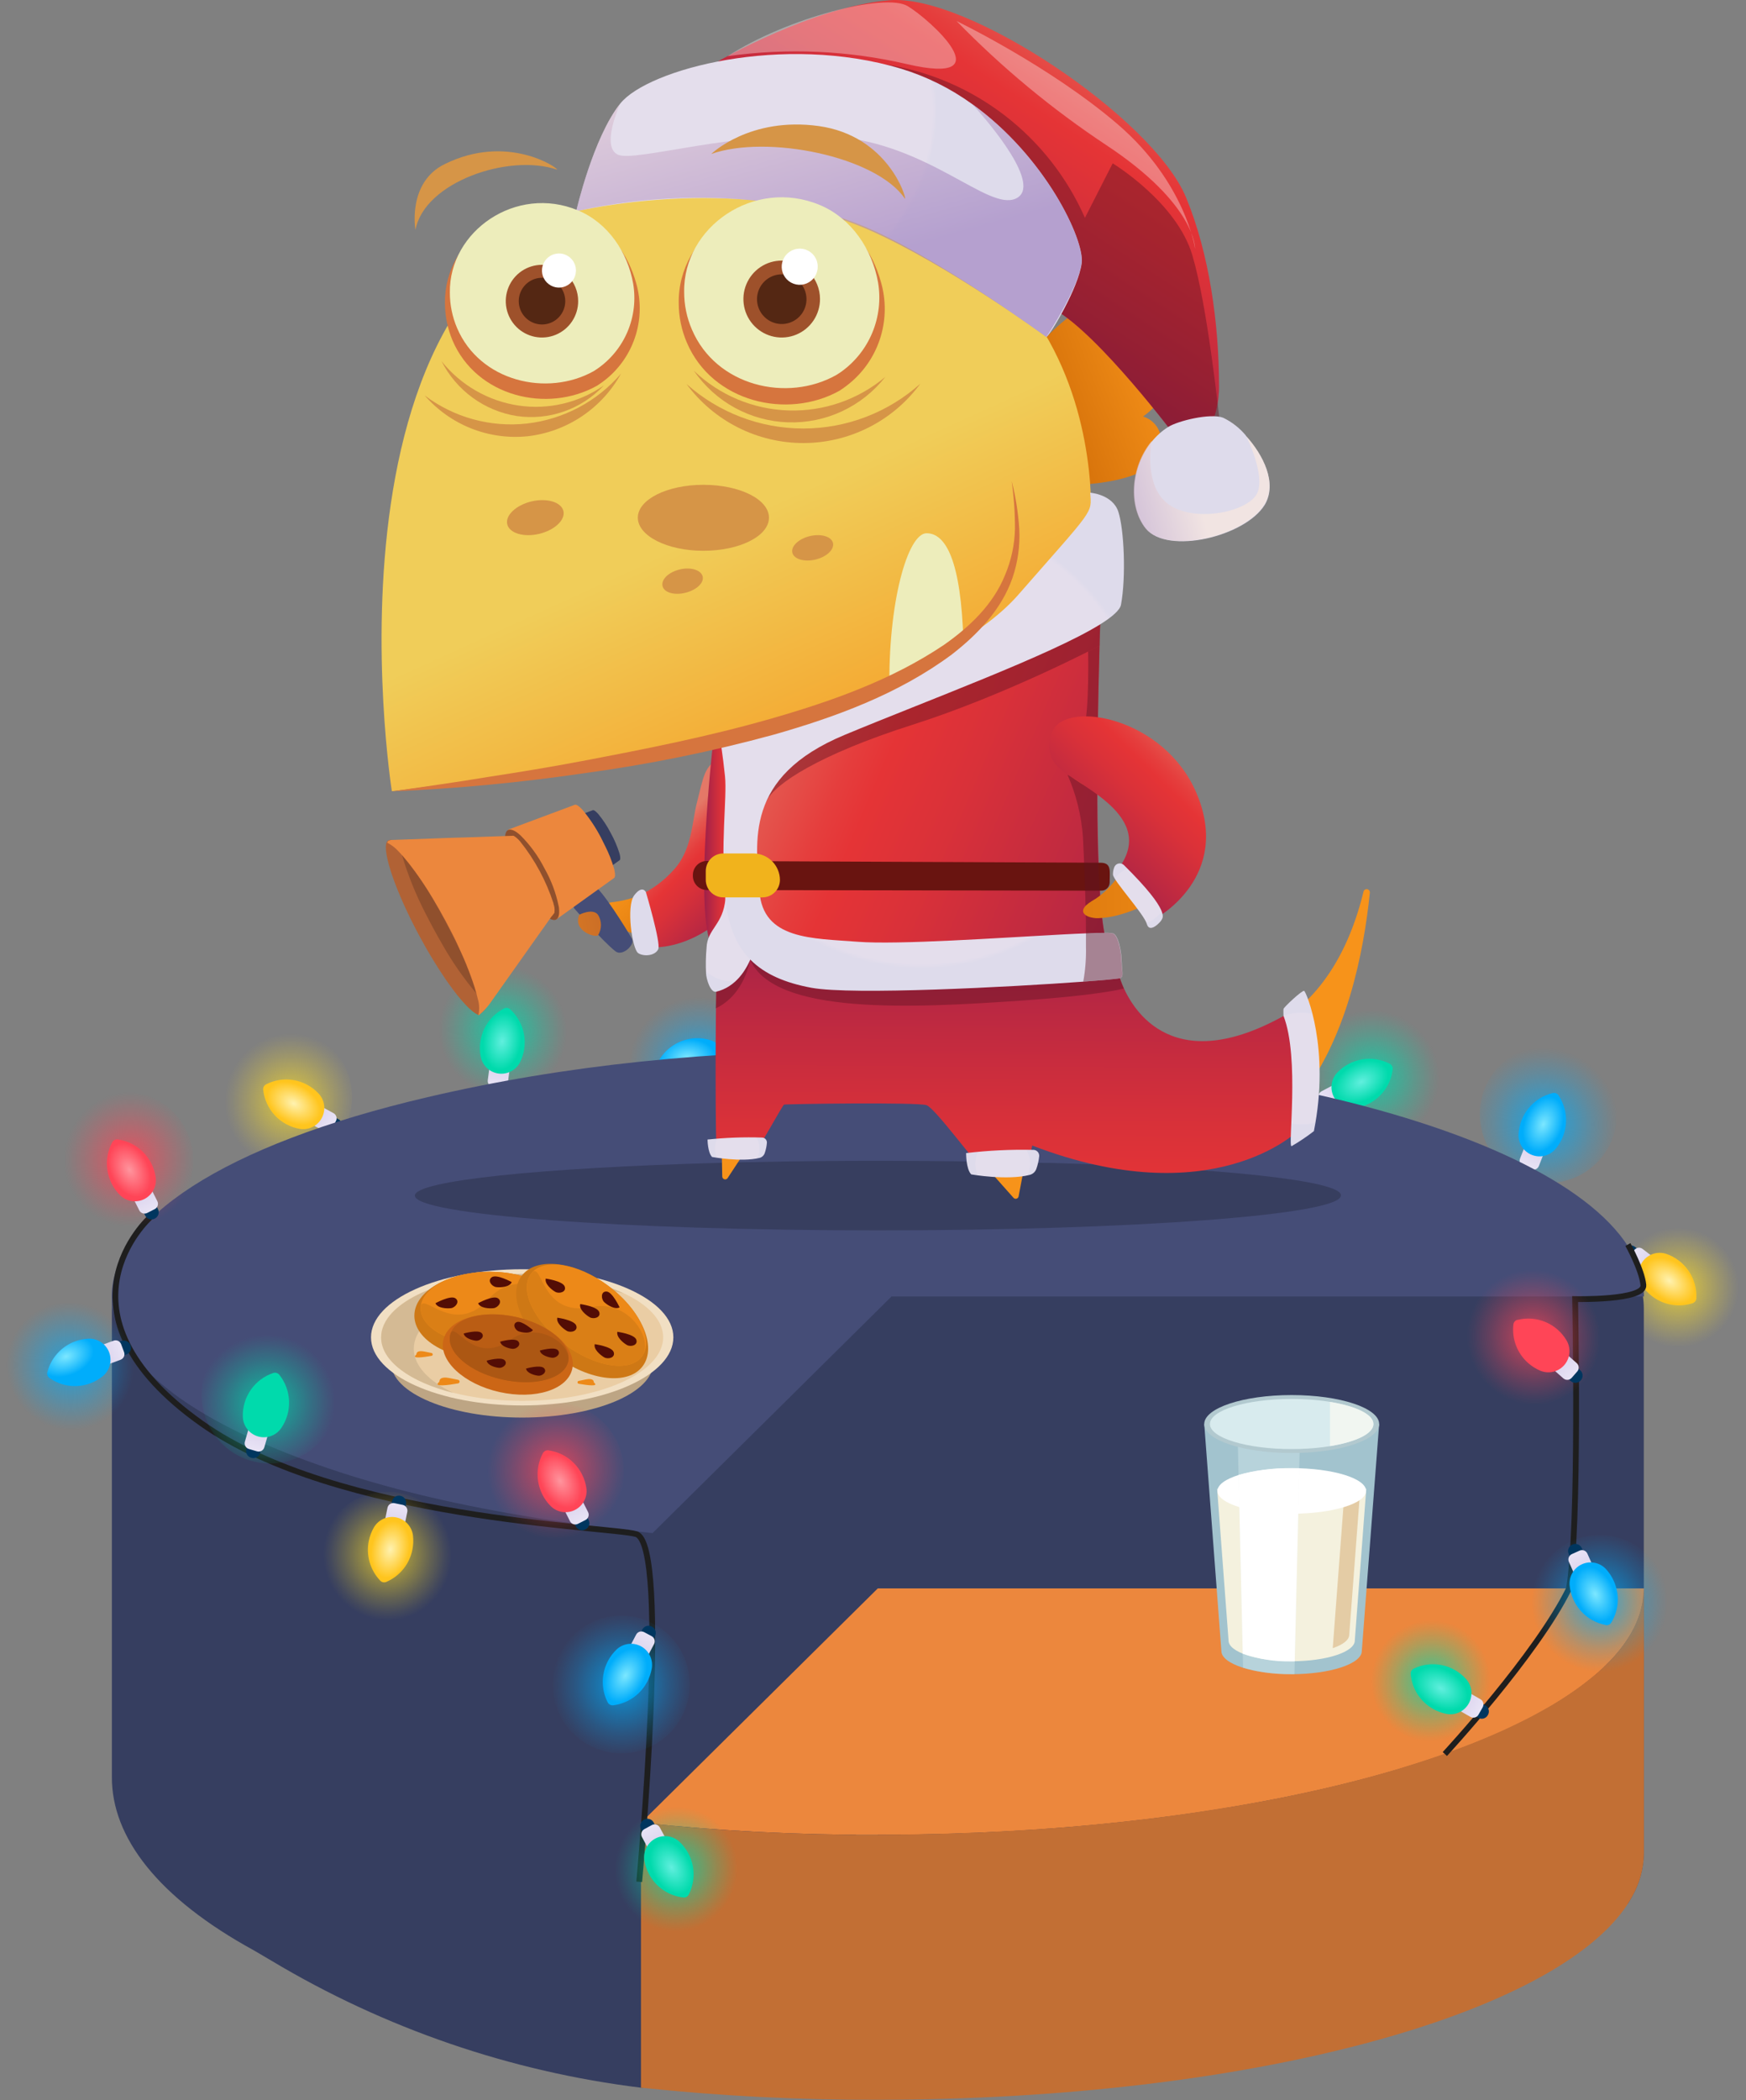 <svg width="302" height="363" viewBox="0 0 302 363" fill="none" xmlns="http://www.w3.org/2000/svg">
<rect x="0" y="0" width="302" height="363" fill="#808080" stroke="none"/>
<g clip-path="url(#clip0_1170_10032)">
<path opacity="0.8" d="M269.018 204.416C275.538 203.751 280.286 197.908 279.624 191.366C278.962 184.823 273.14 180.058 266.62 180.722C260.1 181.387 255.352 187.23 256.014 193.772C256.676 200.315 262.498 205.08 269.018 204.416Z" fill="url(#paint0_radial_1170_10032)"/>
<path d="M264.285 198.177L266.588 199.085L265.232 202.549C265.174 202.697 265.088 202.831 264.978 202.946C264.868 203.06 264.737 203.152 264.592 203.215C264.446 203.279 264.29 203.313 264.132 203.316C263.974 203.319 263.817 203.29 263.669 203.232L263.61 203.208C263.462 203.15 263.328 203.064 263.214 202.954C263.1 202.843 263.009 202.712 262.946 202.566C262.882 202.421 262.848 202.264 262.845 202.105C262.843 201.946 262.871 201.789 262.929 201.641L264.285 198.177Z" fill="#00365F"/>
<path d="M266.651 197.541L265.29 197.005C264.766 196.798 264.174 197.057 263.968 197.583L262.917 200.267C262.712 200.793 262.969 201.387 263.494 201.594L264.854 202.13C265.378 202.337 265.97 202.078 266.176 201.552L267.227 198.868C267.433 198.342 267.175 197.748 266.651 197.541Z" fill="url(#paint1_linear_1170_10032)"/>
<path d="M269.576 189.347C269.468 189.184 269.313 189.059 269.132 188.987C268.951 188.916 268.752 188.901 268.563 188.946C266.947 189.335 265.499 190.237 264.435 191.519C263.371 192.801 262.748 194.393 262.659 196.059C262.621 196.822 262.823 197.578 263.237 198.22C263.65 198.861 264.254 199.357 264.963 199.636C265.672 199.915 266.45 199.964 267.188 199.775C267.926 199.586 268.587 199.17 269.077 198.585C270.144 197.306 270.769 195.715 270.859 194.049C270.949 192.383 270.499 190.734 269.576 189.347Z" fill="url(#paint2_radial_1170_10032)"/>
<path opacity="0.8" d="M245.937 194.374C250.439 189.595 250.228 182.059 245.466 177.541C240.704 173.023 233.194 173.235 228.692 178.014C224.19 182.793 224.401 190.33 229.163 194.847C233.926 199.365 241.436 199.153 245.937 194.374Z" fill="url(#paint3_radial_1170_10032)"/>
<path d="M230.987 187.95L232.144 190.144L228.867 191.885C228.584 192.035 228.254 192.066 227.949 191.972C227.643 191.878 227.388 191.665 227.238 191.382L227.195 191.3C227.045 191.016 227.014 190.685 227.108 190.378C227.202 190.072 227.414 189.815 227.696 189.665L230.974 187.924L230.987 187.95Z" fill="#00365F"/>
<path d="M233.185 189.013L232.501 187.717C232.238 187.217 231.621 187.026 231.123 187.291L228.583 188.64C228.085 188.904 227.895 189.523 228.159 190.023L228.843 191.32C229.106 191.819 229.723 192.01 230.221 191.745L232.761 190.396C233.259 190.132 233.449 189.513 233.185 189.013Z" fill="url(#paint4_linear_1170_10032)"/>
<path d="M240.888 184.845C240.912 184.653 240.877 184.457 240.786 184.286C240.696 184.114 240.554 183.975 240.382 183.887C238.905 183.121 237.221 182.857 235.582 183.133C233.943 183.409 232.437 184.211 231.29 185.418C230.769 185.973 230.434 186.678 230.332 187.434C230.23 188.19 230.366 188.959 230.722 189.634C231.077 190.308 231.634 190.854 232.313 191.195C232.993 191.536 233.763 191.656 234.513 191.536C235.333 191.399 236.125 191.13 236.859 190.742C237.956 190.159 238.896 189.318 239.597 188.291C240.299 187.264 240.742 186.082 240.888 184.845Z" fill="url(#paint5_radial_1170_10032)"/>
<path opacity="0.8" d="M123.618 193.876C129.353 190.693 131.43 183.447 128.258 177.693C125.086 171.938 117.866 169.854 112.131 173.037C106.397 176.22 104.32 183.466 107.492 189.22C110.664 194.975 117.884 197.06 123.618 193.876Z" fill="url(#paint6_radial_1170_10032)"/>
<path d="M124.428 184.559L124.354 182.077L128.061 181.967C128.219 181.962 128.376 181.989 128.524 182.045C128.672 182.102 128.808 182.187 128.923 182.296C129.038 182.405 129.131 182.535 129.196 182.68C129.261 182.825 129.296 182.981 129.301 183.14L129.304 183.226C129.313 183.546 129.195 183.858 128.976 184.091C128.757 184.325 128.454 184.461 128.135 184.471L124.428 184.581L124.428 184.559Z" fill="#00365F"/>
<path d="M122.915 182.626L122.958 184.093C122.975 184.658 123.445 185.102 124.007 185.085L126.88 185C127.443 184.983 127.886 184.511 127.869 183.946L127.826 182.48C127.809 181.915 127.339 181.471 126.776 181.488L123.904 181.573C123.341 181.59 122.898 182.061 122.915 182.626Z" fill="url(#paint7_linear_1170_10032)"/>
<path d="M114.187 182.963C114.075 183.123 114.015 183.312 114.015 183.507C114.015 183.702 114.075 183.892 114.187 184.051C114.925 185.054 115.894 185.863 117.012 186.408C118.13 186.953 119.363 187.217 120.605 187.178C121.433 187.151 122.251 186.992 123.029 186.706C123.742 186.439 124.353 185.955 124.778 185.321C125.203 184.688 125.419 183.937 125.397 183.174C125.375 182.411 125.116 181.674 124.655 181.067C124.195 180.459 123.556 180.011 122.829 179.786C122.034 179.548 121.206 179.439 120.376 179.464C119.14 179.504 117.932 179.843 116.854 180.452C115.777 181.062 114.861 181.923 114.187 182.963Z" fill="url(#paint8_radial_1170_10032)"/>
<path opacity="0.8" d="M89.603 189.766C96.031 188.488 100.211 182.223 98.938 175.772C97.665 169.321 91.422 165.127 84.993 166.404C78.565 167.682 74.385 173.947 75.658 180.398C76.931 186.849 83.174 191.043 89.603 189.766Z" fill="url(#paint9_radial_1170_10032)"/>
<path d="M85.21 184.342L87.663 184.667L87.177 188.356C87.135 188.674 86.969 188.962 86.716 189.157C86.462 189.353 86.142 189.439 85.825 189.397L85.761 189.388C85.444 189.346 85.157 189.18 84.963 188.925C84.768 188.671 84.682 188.349 84.724 188.031L85.21 184.342Z" fill="#00365F"/>
<path d="M87.338 183.177L85.888 182.985C85.33 182.911 84.818 183.306 84.744 183.866L84.368 186.725C84.294 187.285 84.687 187.799 85.245 187.873L86.695 188.065C87.253 188.139 87.765 187.745 87.839 187.185L88.215 184.326C88.289 183.765 87.896 183.251 87.338 183.177Z" fill="url(#paint10_linear_1170_10032)"/>
<path d="M88.245 174.469C88.1 174.339 87.92 174.256 87.727 174.231C87.535 174.207 87.34 174.243 87.168 174.333C85.689 175.095 84.497 176.319 83.771 177.82C83.046 179.321 82.826 181.018 83.146 182.656C83.293 183.405 83.67 184.089 84.224 184.612C84.778 185.135 85.482 185.47 86.237 185.57C86.991 185.671 87.757 185.531 88.428 185.171C89.1 184.812 89.641 184.249 89.977 183.564C90.707 182.064 90.933 180.367 90.62 178.727C90.308 177.087 89.474 175.593 88.245 174.469Z" fill="url(#paint11_radial_1170_10032)"/>
<path opacity="0.8" d="M60.89 190.067C61.145 183.496 56.043 177.961 49.495 177.705C42.946 177.45 37.431 182.569 37.176 189.141C36.921 195.712 42.023 201.247 48.571 201.502C55.12 201.758 60.635 196.639 60.89 190.067Z" fill="url(#paint12_radial_1170_10032)"/>
<path d="M54.115 193.889L55.292 191.705L58.554 193.475C58.835 193.627 59.044 193.886 59.136 194.193C59.227 194.5 59.193 194.832 59.041 195.114L59.024 195.145C58.872 195.427 58.614 195.637 58.308 195.729C58.002 195.821 57.672 195.786 57.391 195.634L54.129 193.864L54.115 193.889Z" fill="#00365F"/>
<path d="M53.775 191.459L53.08 192.75C52.812 193.247 52.996 193.868 53.492 194.136L56.02 195.508C56.515 195.777 57.134 195.592 57.401 195.095L58.097 193.804C58.365 193.307 58.18 192.686 57.685 192.417L55.157 191.046C54.662 190.777 54.043 190.962 53.775 191.459Z" fill="url(#paint13_linear_1170_10032)"/>
<path d="M46.037 187.436C45.863 187.521 45.72 187.658 45.628 187.829C45.536 188 45.5 188.195 45.524 188.388C45.707 190.047 46.422 191.602 47.562 192.819C48.701 194.035 50.203 194.848 51.842 195.136C52.592 195.262 53.363 195.151 54.046 194.816C54.73 194.481 55.292 193.94 55.653 193.269C56.015 192.597 56.158 191.829 56.063 191.072C55.968 190.314 55.639 189.606 55.122 189.046C54.553 188.438 53.891 187.926 53.161 187.529C52.069 186.936 50.851 186.619 49.611 186.602C48.37 186.586 47.144 186.872 46.037 187.436Z" fill="url(#paint14_radial_1170_10032)"/>
<path opacity="0.8" d="M301.776 224.956C303.063 218.508 298.898 212.233 292.472 210.941C286.046 209.649 279.794 213.829 278.506 220.278C277.219 226.726 281.384 233 287.81 234.292C294.235 235.584 300.488 231.404 301.776 224.956Z" fill="url(#paint15_radial_1170_10032)"/>
<path d="M285.749 217.779L284.23 219.767L281.287 217.502C281.162 217.405 281.056 217.285 280.977 217.147C280.898 217.01 280.847 216.858 280.826 216.701C280.805 216.543 280.816 216.383 280.857 216.23C280.898 216.076 280.968 215.932 281.064 215.806L281.104 215.755C281.298 215.501 281.585 215.334 281.902 215.292C282.219 215.25 282.54 215.337 282.793 215.532L285.736 217.797L285.749 217.779Z" fill="#00365F"/>
<path d="M285.696 220.243L286.586 219.079C286.929 218.631 286.844 217.988 286.397 217.644L284.117 215.889C283.67 215.545 283.03 215.63 282.687 216.078L281.798 217.242C281.455 217.691 281.539 218.333 281.986 218.677L284.266 220.432C284.713 220.776 285.353 220.692 285.696 220.243Z" fill="url(#paint16_linear_1170_10032)"/>
<path d="M292.751 225.277C292.936 225.217 293.099 225.102 293.218 224.948C293.336 224.793 293.405 224.606 293.414 224.411C293.491 222.745 293.029 221.098 292.095 219.718C291.162 218.338 289.809 217.298 288.237 216.754C287.517 216.51 286.739 216.498 286.012 216.72C285.285 216.942 284.645 217.386 284.182 217.991C283.719 218.596 283.456 219.331 283.43 220.094C283.404 220.856 283.617 221.607 284.037 222.242C284.504 222.932 285.077 223.543 285.734 224.053C286.719 224.81 287.871 225.316 289.093 225.529C290.315 225.742 291.57 225.656 292.751 225.277Z" fill="url(#paint17_radial_1170_10032)"/>
<path d="M284.173 224.11C282.19 211.065 261.974 199.565 231.54 192.187L230.449 191.93C226.622 191.019 222.643 190.179 218.512 189.411C218.212 189.346 217.913 189.289 217.613 189.246C210.96 188.015 203.95 186.971 196.641 186.126C188.983 185.239 180.996 184.574 172.76 184.158C171.006 184.063 169.237 183.984 167.455 183.922C162.325 183.731 157.115 183.634 151.824 183.629H150.069C146.825 183.629 143.652 183.679 140.493 183.758H140.3C137.015 183.834 133.778 183.951 130.588 184.108L129.953 184.144C128.213 184.23 126.488 184.328 124.776 184.437H124.548C107.52 185.467 90.607 187.916 73.983 191.758C40.425 199.63 21.657 211.559 19.553 223.91C19.479 224.331 19.427 224.757 19.396 225.184C19.396 225.52 19.353 225.842 19.353 226.178V307.169C19.303 317.567 27.297 328.065 43.948 337.16L46.978 338.942C66.534 350.639 88.308 358.112 110.907 360.882H111.228L147.103 318.304L148.101 317.116L151.817 312.701V329.095H281.542C281.798 328.702 282.041 328.301 282.255 327.9C283.578 325.611 284.29 323.018 284.323 320.372V226.221C284.326 225.515 284.276 224.809 284.173 224.11Z" fill="#363E60"/>
<path d="M284.344 274.567C284.344 298.088 225.022 317.159 151.831 317.159C138.155 317.209 124.486 316.511 110.885 315.069L151.831 274.567H284.344Z" fill="#EC873D"/>
<path d="M284.344 274.567V320.365C284.312 323.011 283.599 325.604 282.276 327.893C282.055 328.294 281.813 328.694 281.563 329.088C269.048 348.409 215.731 362.957 151.838 362.957C138.262 363.005 124.694 362.32 111.192 360.903H110.871V315.062C112.416 315.224 113.944 315.377 115.456 315.52L117.724 315.728L119.977 315.921L121.846 316.071L124.441 316.257C125.825 316.357 127.203 316.446 128.577 316.522C129.528 316.579 130.462 316.629 131.38 316.672C132.093 316.715 132.841 316.744 133.576 316.773C134.31 316.801 135.252 316.851 136.093 316.88C139.658 317.016 143.309 317.102 147.082 317.138H148.08H151.802C155.235 317.138 158.634 317.095 162 317.009C164.243 316.961 166.471 316.887 168.681 316.787C169.786 316.787 170.885 316.701 171.983 316.637C173.081 316.572 174.172 316.536 175.263 316.465C177.402 316.35 179.541 316.207 181.609 316.05H181.773L184.141 315.864C184.483 315.864 184.854 315.814 185.154 315.778C193.539 315.062 201.604 314.125 209.256 312.915C210.219 312.772 211.174 312.615 212.108 312.458H212.201C213.114 312.307 214.019 312.157 214.925 311.992C215.831 311.828 216.807 311.663 217.742 311.491C219.596 311.153 221.416 310.797 223.204 310.425C224.102 310.246 224.987 310.053 225.871 309.86C227.632 309.481 229.365 309.08 231.062 308.672C231.908 308.472 232.75 308.264 233.586 308.049C234.423 307.835 235.25 307.62 236.068 307.405C237.699 306.976 239.301 306.53 240.874 306.067C241.659 305.845 242.436 305.609 243.199 305.352C245.505 304.65 247.725 303.918 249.859 303.155C250.216 303.033 250.572 302.912 250.922 302.776C251.271 302.64 251.635 302.525 251.97 302.389C252.683 302.139 253.353 301.881 254.024 301.609C254.366 301.487 254.737 301.352 255.029 301.216L256.02 300.815C257.337 300.281 258.618 299.729 259.864 299.162C260.163 299.033 260.463 298.897 260.755 298.754C262.01 298.174 263.215 297.58 264.385 296.979C264.984 296.671 265.576 296.357 266.153 296.035L267.016 295.555C267.451 295.319 267.872 295.076 268.292 294.84C270.089 293.779 271.831 292.628 273.512 291.39L273.626 291.297C274.133 290.918 274.625 290.539 275.095 290.152L275.987 289.437C276.265 289.193 276.536 288.957 276.8 288.721C277.063 288.485 277.513 288.07 277.834 287.741C278.154 287.412 278.326 287.247 278.547 287.025C278.768 286.803 279.024 286.51 279.26 286.252C279.367 286.131 279.474 286.016 279.566 285.895C279.659 285.773 279.866 285.544 280.016 285.365C280.165 285.186 280.422 284.857 280.608 284.599C280.793 284.342 281 284.07 281.185 283.798C281.371 283.526 281.463 283.39 281.592 283.182C281.72 282.975 281.813 282.832 281.912 282.66C282.198 282.181 282.462 281.701 282.69 281.229C282.79 281.029 282.882 280.835 282.968 280.635C283.207 280.088 283.419 279.529 283.602 278.961C283.652 278.803 283.702 278.646 283.738 278.488C283.774 278.331 283.831 278.166 283.866 278.009C283.902 277.851 283.973 277.558 284.016 277.336C284.044 277.233 284.065 277.127 284.08 277.021C284.08 276.828 284.144 276.635 284.166 276.449V276.263C284.2 276.026 284.222 275.787 284.23 275.547C284.237 275.502 284.237 275.456 284.23 275.411C284.344 275.075 284.344 274.824 284.344 274.567Z" fill="#C26F34"/>
<g opacity="0.1">
<path d="M284.344 274.567V320.365C284.312 323.011 283.599 325.604 282.276 327.893C282.055 328.294 281.813 328.694 281.563 329.088C269.048 348.409 215.731 362.957 151.838 362.957C138.262 363.005 124.694 362.32 111.192 360.903H110.871V315.062C112.416 315.224 113.944 315.377 115.456 315.52L117.724 315.728L119.977 315.921L121.846 316.071L124.441 316.257C125.825 316.357 127.203 316.446 128.577 316.522C129.528 316.579 130.462 316.629 131.38 316.672C132.093 316.715 132.841 316.744 133.576 316.773C134.31 316.801 135.252 316.851 136.093 316.88C139.658 317.016 143.309 317.102 147.082 317.138H148.08H151.802C155.235 317.138 158.634 317.095 162 317.009C164.243 316.961 166.471 316.887 168.681 316.787C169.786 316.787 170.885 316.701 171.983 316.637C173.081 316.572 174.172 316.536 175.263 316.465C177.402 316.35 179.541 316.207 181.609 316.05H181.773L184.141 315.864C184.483 315.864 184.854 315.814 185.154 315.778C193.539 315.062 201.604 314.125 209.256 312.915C210.219 312.772 211.174 312.615 212.108 312.458H212.201C213.114 312.307 214.019 312.157 214.925 311.992C215.831 311.828 216.807 311.663 217.742 311.491C219.596 311.153 221.416 310.797 223.204 310.425C224.102 310.246 224.987 310.053 225.871 309.86C227.632 309.481 229.365 309.08 231.062 308.672C231.908 308.472 232.75 308.264 233.586 308.049C234.423 307.835 235.25 307.62 236.068 307.405C237.699 306.976 239.301 306.53 240.874 306.067C241.659 305.845 242.436 305.609 243.199 305.352C245.505 304.65 247.725 303.918 249.859 303.155C250.216 303.033 250.572 302.912 250.922 302.776C251.271 302.64 251.635 302.525 251.97 302.389C252.683 302.139 253.353 301.881 254.024 301.609C254.366 301.487 254.737 301.352 255.029 301.216L256.02 300.815C257.337 300.281 258.618 299.729 259.864 299.162C260.163 299.033 260.463 298.897 260.755 298.754C262.01 298.174 263.215 297.58 264.385 296.979C264.984 296.671 265.576 296.357 266.153 296.035L267.016 295.555C267.451 295.319 267.872 295.076 268.292 294.84C270.089 293.779 271.831 292.628 273.512 291.39L273.626 291.297C274.133 290.918 274.625 290.539 275.095 290.152L275.987 289.437C276.265 289.193 276.536 288.957 276.8 288.721C277.063 288.485 277.513 288.07 277.834 287.741C278.154 287.412 278.326 287.247 278.547 287.025C278.768 286.803 279.024 286.51 279.26 286.252C279.367 286.131 279.474 286.016 279.566 285.895C279.659 285.773 279.866 285.544 280.016 285.365C280.165 285.186 280.422 284.857 280.608 284.599C280.793 284.342 281 284.07 281.185 283.798C281.371 283.526 281.463 283.39 281.592 283.182C281.72 282.975 281.813 282.832 281.912 282.66C282.198 282.181 282.462 281.701 282.69 281.229C282.79 281.029 282.882 280.835 282.968 280.635C283.207 280.088 283.419 279.529 283.602 278.961C283.652 278.803 283.702 278.646 283.738 278.488C283.774 278.331 283.831 278.166 283.866 278.009C283.902 277.851 283.973 277.558 284.016 277.336C284.044 277.233 284.065 277.127 284.08 277.021C284.08 276.828 284.144 276.635 284.166 276.449V276.263C284.2 276.026 284.222 275.787 284.23 275.547C284.237 275.502 284.237 275.456 284.23 275.411C284.344 275.075 284.344 274.824 284.344 274.567Z" fill="#C26F34"/>
</g>
<path d="M154.234 224.11H284.344C284.344 200.581 225.022 181.518 151.831 181.518C122.594 181.518 97.636 184.123 73.954 189.654C38.343 197.969 19.403 210.922 19.324 224.067C19.274 232.74 27.447 241.499 44.468 249.063L44.596 249.12H44.653C62.388 256.935 84.23 262.001 112.867 265.014L154.227 224.089L154.234 224.11Z" fill="#454D77"/>
<path opacity="0.2" d="M231.918 206.671C231.918 209.991 196.057 212.682 151.838 212.682C107.619 212.682 71.758 209.991 71.758 206.671C71.758 204.073 93.686 201.855 124.384 201.011L126.98 200.946L129.247 200.889C130.125 200.889 131.002 200.889 131.886 200.846C138.268 200.717 144.957 200.653 151.852 200.653C161.008 200.653 169.794 200.767 177.987 200.975C178.365 200.975 178.743 200.975 179.107 200.975L180.625 201.018H181.717C211.153 201.905 231.939 204.066 231.939 206.607L231.918 206.671Z" fill="black"/>
<path d="M238.549 246.158H208.293L211.259 285.394C211.259 287.605 216.7 289.401 223.382 289.401C230.064 289.401 235.547 287.605 235.547 285.394L238.549 246.158Z" fill="#A2C3CE"/>
<path d="M210.525 257.364L212.5 283.583C212.5 285.573 217.392 287.161 223.418 287.161C229.443 287.161 234.335 285.551 234.335 283.583L236.317 257.364H210.525Z" fill="#F4F1DE"/>
<path d="M232.502 258.673L230.52 284.9C232.288 284.306 233.372 283.469 233.372 282.596L235.184 258.673H232.502Z" fill="#E4CCA5"/>
<path d="M236.289 257.722C236.289 259.868 230.527 261.665 223.418 261.665C216.308 261.665 210.582 259.897 210.582 257.722C210.582 255.546 216.344 253.779 223.418 253.779C230.491 253.779 236.289 255.539 236.289 257.722Z" fill="white"/>
<path opacity="0.4" d="M223.418 289.401H223.895L224.901 246.158H214.026L215.01 288.285C217.743 289.07 220.576 289.446 223.418 289.401Z" fill="#D8EBEE"/>
<path d="M214.953 285.859C217.673 286.805 220.54 287.254 223.418 287.183H223.945L224.658 257.364H214.29L214.953 285.859Z" fill="white"/>
<path d="M238.549 246.158C238.549 248.913 231.775 251.167 223.418 251.167C215.06 251.167 208.293 248.934 208.293 246.158C208.293 243.381 215.067 241.148 223.418 241.148C231.768 241.148 238.549 243.395 238.549 246.158Z" fill="#B2C9CF"/>
<path d="M237.558 246.158C237.558 248.548 231.226 250.487 223.418 250.487C215.61 250.487 209.277 248.548 209.277 246.158C209.277 243.767 215.61 241.821 223.418 241.821C231.226 241.821 237.558 243.76 237.558 246.158Z" fill="#D8EBEE"/>
<path d="M230.042 242.329V249.979C234.513 249.263 237.558 247.832 237.558 246.158C237.558 244.483 234.513 243.052 230.042 242.329Z" fill="#F1F6F1"/>
<path d="M214.233 254.96L214.361 260.52C217.311 261.327 220.36 261.712 223.417 261.665H224.544L224.722 253.793H223.417C220.316 253.737 217.223 254.129 214.233 254.96Z" fill="white"/>
<path d="M95.575 222.815C95.019 223.888 94.465 224.923 93.914 225.92C95.596 224.266 97.088 222.427 98.363 220.439H97.615C97.026 221.306 96.342 222.103 95.575 222.815Z" fill="#D4721B"/>
<path d="M97.172 220.439H96.802L96.295 221.455C96.612 221.138 96.905 220.799 97.172 220.439Z" fill="#D4721B"/>
<path d="M91.725 228.053C91.882 227.473 91.967 227.18 92.124 226.622C92.179 226.669 92.242 226.704 92.311 226.725C92.38 226.746 92.452 226.752 92.523 226.744C93.236 225.52 93.95 224.275 94.663 223.03C94.663 222.214 94.705 220.167 95.319 221.72L95.354 221.777L95.889 220.783C95.8 220.801 95.708 220.785 95.63 220.739C95.553 220.693 95.495 220.619 95.468 220.532V220.461H93.436C92.176 224.153 90.886 227.838 89.564 231.517C90.284 230.379 91.004 229.227 91.725 228.053Z" fill="#D4721B"/>
<path d="M80.779 228.225C80.158 229.656 80.779 231.967 80.729 230.815C80.543 228.16 82.761 225.234 84.344 222.793C84.8 222.078 85.342 221.291 85.884 220.439H85.613C85.055 221.333 84.438 222.189 83.766 223.001C82.233 224.618 81.399 226.829 80.779 228.225Z" fill="#A85B14"/>
<path d="M98.941 235.918C99.091 235.481 99.162 235.259 99.298 234.823C99.105 235.338 98.898 235.853 98.677 236.354L98.941 235.918Z" fill="#A85B14"/>
<path d="M100.239 231.803C99.854 233.012 99.661 233.613 99.269 234.823C99.645 233.834 99.968 232.826 100.239 231.803Z" fill="#A85B14"/>
<path d="M89.108 237.499L88.323 240.361C94.484 234.4 98.064 227.273 101.351 220.475H100.638C97.579 226.25 94.42 232.375 89.108 237.499Z" fill="#A85B14"/>
<path d="M90.32 245.041C102.84 245.041 112.989 240.803 112.989 235.574C112.989 230.345 102.84 226.107 90.32 226.107C77.8 226.107 67.651 230.345 67.651 235.574C67.651 240.803 77.8 245.041 90.32 245.041Z" fill="#BDA584"/>
<path d="M90.32 242.945C104.762 242.945 116.469 237.674 116.469 231.173C116.469 224.672 104.762 219.402 90.32 219.402C75.878 219.402 64.171 224.672 64.171 231.173C64.171 237.674 75.878 242.945 90.32 242.945Z" fill="#F1DFC3"/>
<path d="M114.707 231.166C114.707 237.234 103.79 242.15 90.32 242.15C76.849 242.15 65.925 237.234 65.925 231.166C65.925 225.098 76.842 220.189 90.32 220.189C103.797 220.189 114.707 225.105 114.707 231.166Z" fill="#EACDA4"/>
<path d="M71.573 233.148C71.573 227.087 82.49 222.171 95.967 222.171C99.976 222.149 103.973 222.618 107.869 223.566C103.433 221.498 97.208 220.21 90.32 220.21C76.842 220.21 65.925 225.126 65.925 231.187C65.925 235.309 70.959 238.894 78.411 240.776C74.175 238.78 71.573 236.089 71.573 233.148Z" fill="#D4BA94"/>
<path d="M97.764 227.423C97.764 231.61 91.917 235.009 84.715 235.009C77.513 235.009 71.672 231.61 71.672 227.423C71.672 223.237 77.513 219.831 84.715 219.831C91.917 219.831 97.764 223.23 97.764 227.423Z" fill="#CE7815"/>
<path d="M84.715 232.483C91.319 232.483 96.673 229.65 96.673 226.157C96.673 222.663 91.319 219.831 84.715 219.831C78.11 219.831 72.756 222.663 72.756 226.157C72.756 229.65 78.11 232.483 84.715 232.483Z" fill="#ED8918"/>
<path d="M96.673 226.157C96.673 229.649 91.318 232.483 84.715 232.483C78.112 232.483 72.756 229.62 72.756 226.157C72.756 222.693 78.461 231.416 84.594 224.468C88.958 219.509 96.673 222.665 96.673 226.157Z" fill="#DA7F16"/>
<path d="M75.316 225.276C75.316 225.276 77.912 223.845 78.761 224.418C79.609 224.99 78.761 226.035 78.005 226.128C77.249 226.221 75.659 226.128 75.316 225.276Z" fill="#530D05"/>
<path d="M90.733 225.276C90.733 225.276 93.329 223.845 94.178 224.418C95.026 224.99 94.178 226.035 93.422 226.128C92.666 226.221 91.097 226.128 90.733 225.276Z" fill="#530D05"/>
<path d="M88.836 229.341C88.836 229.341 91.425 227.91 92.281 228.49C93.136 229.069 92.281 230.1 91.525 230.193C90.769 230.286 89.179 230.193 88.836 229.341Z" fill="#530D05"/>
<path d="M82.697 225.277C82.697 225.277 85.285 223.845 86.134 224.425C86.982 225.005 86.134 226.035 85.378 226.128C84.622 226.221 83.032 226.128 82.697 225.277Z" fill="#530D05"/>
<path d="M80.921 229.513C80.921 229.513 83.51 228.082 84.359 228.661C85.207 229.241 84.359 230.271 83.603 230.365C82.847 230.458 81.264 230.364 80.921 229.513Z" fill="#530D05"/>
<path d="M88.509 221.627C88.509 221.627 85.92 220.196 85.072 220.775C84.223 221.355 85.072 222.386 85.828 222.486C86.583 222.586 88.174 222.486 88.509 221.627Z" fill="#530D05"/>
<path d="M111.185 236.125C108.703 239.503 101.993 238.751 96.21 234.458C90.427 230.164 87.724 223.946 90.206 220.575C92.687 217.205 99.397 217.949 105.181 222.25C110.964 226.55 113.666 232.754 111.185 236.125Z" fill="#CE7815"/>
<path d="M111.063 234.465C108.996 237.27 103.013 236.361 97.7 232.425C92.388 228.49 89.756 223.015 91.824 220.203C93.892 217.391 99.875 218.307 105.188 222.25C110.5 226.193 113.124 231.653 111.063 234.465Z" fill="#ED8918"/>
<path d="M111.063 234.465C108.996 237.27 103.013 236.361 97.7 232.425C92.388 228.49 89.756 223.015 91.824 220.203C93.892 217.391 93.251 227.831 102.342 225.928C108.796 224.561 113.124 231.653 111.063 234.465Z" fill="#DA7F16"/>
<path d="M94.399 221.019C94.399 221.019 97.322 221.419 97.672 222.386C98.021 223.352 96.716 223.681 96.053 223.309C95.39 222.937 94.171 221.913 94.399 221.019Z" fill="#530D05"/>
<path d="M106.785 230.214C106.785 230.214 109.716 230.608 110.058 231.574C110.4 232.54 109.11 232.876 108.439 232.497C107.769 232.118 106.571 231.101 106.785 230.214Z" fill="#530D05"/>
<path d="M102.87 232.354C102.87 232.354 105.794 232.747 106.143 233.713C106.492 234.679 105.187 235.016 104.524 234.637C103.861 234.257 102.635 233.241 102.87 232.354Z" fill="#530D05"/>
<path d="M100.367 225.42C100.367 225.42 103.291 225.82 103.64 226.787C103.989 227.753 102.684 228.082 102.021 227.709C101.358 227.337 100.103 226.307 100.367 225.42Z" fill="#530D05"/>
<path d="M96.395 227.774C96.395 227.774 99.319 228.175 99.668 229.134C100.018 230.092 98.713 230.436 98.05 230.057C97.386 229.677 96.167 228.661 96.395 227.774Z" fill="#530D05"/>
<path d="M107.17 225.992C107.17 225.992 105.929 223.301 104.909 223.251C103.89 223.201 103.954 224.547 104.503 225.076C105.052 225.606 106.393 226.436 107.17 225.992Z" fill="#530D05"/>
<path d="M98.977 236.633C98.178 240.211 92.559 242 86.391 240.626C80.223 239.252 75.887 235.23 76.686 231.645C77.484 228.06 83.103 226.278 89.272 227.66C95.44 229.041 99.775 233.055 98.977 236.633Z" fill="#CC6616"/>
<path d="M98.285 235.345C97.622 238.329 92.509 239.724 86.876 238.465C81.242 237.205 77.199 233.756 77.862 230.772C78.525 227.788 83.638 226.393 89.272 227.659C94.905 228.926 98.941 232.361 98.285 235.345Z" fill="#BA5D14"/>
<path d="M98.285 235.345C97.622 238.329 92.509 239.724 86.876 238.465C81.242 237.205 77.199 233.756 77.862 230.772C78.525 227.788 81.727 236.354 88.295 231.595C92.973 228.196 98.941 232.361 98.285 235.345Z" fill="#AC5713"/>
<path d="M80.208 230.508C80.208 230.508 82.697 229.792 83.31 230.436C83.923 231.08 83.003 231.817 82.34 231.753C81.677 231.688 80.336 231.302 80.208 230.508Z" fill="#530D05"/>
<path d="M93.379 233.456C93.379 233.456 95.868 232.74 96.481 233.384C97.094 234.028 96.174 234.765 95.511 234.701C94.848 234.636 93.507 234.25 93.379 233.456Z" fill="#530D05"/>
<path d="M90.99 236.569C90.99 236.569 93.472 235.853 94.092 236.497C94.713 237.141 93.786 237.871 93.122 237.807C92.459 237.742 91.097 237.363 90.99 236.569Z" fill="#530D05"/>
<path d="M86.512 231.917C86.512 231.917 88.993 231.202 89.614 231.846C90.234 232.49 89.307 233.227 88.644 233.163C87.981 233.098 86.64 232.712 86.512 231.917Z" fill="#530D05"/>
<path d="M84.187 235.202C84.187 235.202 86.676 234.486 87.289 235.13C87.902 235.774 86.982 236.512 86.319 236.447C85.656 236.383 84.315 236.011 84.187 235.202Z" fill="#530D05"/>
<path d="M92.174 229.914C92.174 229.914 90.227 228.203 89.393 228.533C88.558 228.862 89.086 229.906 89.713 230.135C90.341 230.364 91.717 230.579 92.174 229.914Z" fill="#530D05"/>
<path d="M71.951 234.207C71.999 234.165 72.03 234.106 72.036 234.043C72.036 233.835 72.229 233.406 73.377 233.62L74.639 233.878C74.697 233.888 74.749 233.918 74.787 233.963C74.826 234.009 74.846 234.066 74.846 234.125C74.846 234.184 74.826 234.241 74.787 234.286C74.749 234.332 74.697 234.362 74.639 234.372C73.198 234.622 71.13 234.908 71.951 234.207Z" fill="#ED8918"/>
<path d="M102.785 239.03C102.759 239.011 102.739 238.986 102.724 238.957C102.709 238.929 102.701 238.898 102.699 238.866C102.699 238.658 102.506 238.229 101.358 238.443L100.096 238.701C100.038 238.711 99.986 238.741 99.948 238.787C99.909 238.832 99.889 238.889 99.889 238.948C99.889 239.007 99.909 239.064 99.948 239.109C99.986 239.155 100.038 239.185 100.096 239.195C101.537 239.445 103.619 239.732 102.785 239.03Z" fill="#ED8918"/>
<path d="M75.915 238.923C75.947 238.898 75.972 238.866 75.99 238.83C76.009 238.795 76.02 238.756 76.022 238.715C76.022 238.465 76.258 237.928 77.684 238.2L79.246 238.515C79.316 238.53 79.378 238.569 79.423 238.625C79.468 238.681 79.493 238.751 79.493 238.823C79.493 238.895 79.468 238.965 79.423 239.02C79.378 239.076 79.316 239.115 79.246 239.131C77.463 239.445 74.874 239.789 75.915 238.923Z" fill="#ED8918"/>
<path d="M110.564 325.288C110.564 325.288 115.998 266.874 110.022 265.178C105.195 263.833 58.359 262.724 34.856 246.05C7.673 226.772 25.992 210.406 25.992 210.406" stroke="#1E1E1E" stroke-miterlimit="10"/>
<path opacity="0.8" d="M69.936 281.282C76.278 279.626 80.082 273.125 78.432 266.76C76.783 260.396 70.304 256.578 63.962 258.234C57.62 259.889 53.815 266.391 55.465 272.755C57.115 279.12 63.593 282.937 69.936 281.282Z" fill="url(#paint18_radial_1170_10032)"/>
<path d="M69.485 263.649L67.061 263.151L67.806 259.505C67.87 259.191 68.056 258.915 68.323 258.739C68.589 258.562 68.915 258.499 69.228 258.563L69.291 258.576C69.604 258.641 69.879 258.827 70.055 259.095C70.231 259.363 70.294 259.69 70.23 260.004L69.485 263.649Z" fill="#00365F"/>
<path d="M67.239 264.668L68.671 264.962C69.223 265.075 69.762 264.718 69.875 264.165L70.451 261.34C70.564 260.786 70.209 260.245 69.657 260.132L68.225 259.837C67.674 259.724 67.135 260.081 67.022 260.635L66.445 263.46C66.332 264.013 66.687 264.554 67.239 264.668Z" fill="url(#paint19_linear_1170_10032)"/>
<path d="M65.761 273.221C65.893 273.364 66.067 273.462 66.257 273.501C66.447 273.541 66.645 273.521 66.823 273.443C67.963 272.954 68.969 272.194 69.752 271.229C70.536 270.265 71.075 269.124 71.323 267.905C71.489 267.088 71.525 266.25 71.43 265.422C71.334 264.664 71.005 263.955 70.487 263.395C69.97 262.834 69.291 262.451 68.545 262.298C67.8 262.144 67.025 262.23 66.33 262.541C65.635 262.852 65.054 263.374 64.67 264.033C64.257 264.755 63.961 265.537 63.793 266.352C63.544 267.571 63.593 268.833 63.936 270.029C64.279 271.225 64.905 272.321 65.761 273.221Z" fill="url(#paint20_radial_1170_10032)"/>
<path opacity="0.8" d="M47.191 252.974C53.74 252.716 58.841 247.181 58.584 240.61C58.328 234.038 52.812 228.92 46.264 229.177C39.716 229.434 34.615 234.969 34.871 241.541C35.127 248.112 40.643 253.231 47.191 252.974Z" fill="url(#paint21_radial_1170_10032)"/>
<path d="M43.666 246.909L46.039 247.613L44.987 251.182C44.897 251.489 44.688 251.748 44.407 251.901C44.126 252.054 43.796 252.089 43.49 251.998L43.428 251.98C43.277 251.935 43.135 251.86 43.012 251.76C42.889 251.66 42.787 251.537 42.711 251.398C42.636 251.258 42.588 251.105 42.572 250.947C42.555 250.789 42.57 250.63 42.615 250.477L43.666 246.909Z" fill="#00365F"/>
<path d="M45.83 246.146L44.427 245.736C43.886 245.577 43.32 245.889 43.162 246.432L42.358 249.2C42.2 249.743 42.51 250.311 43.051 250.469L44.454 250.88C44.995 251.038 45.561 250.727 45.719 250.184L46.523 247.415C46.681 246.873 46.371 246.305 45.83 246.146Z" fill="url(#paint22_linear_1170_10032)"/>
<path d="M48.312 237.642C48.189 237.492 48.024 237.382 47.839 237.327C47.653 237.272 47.455 237.275 47.271 237.334C45.693 237.86 44.326 238.885 43.377 240.255C42.427 241.624 41.944 243.266 42.001 244.934C42.032 245.697 42.3 246.431 42.768 247.034C43.236 247.636 43.88 248.076 44.61 248.292C45.34 248.509 46.119 248.49 46.838 248.24C47.557 247.989 48.18 247.519 48.619 246.895C49.569 245.525 50.052 243.885 49.997 242.217C49.941 240.55 49.35 238.945 48.312 237.642Z" fill="url(#paint23_radial_1170_10032)"/>
<path opacity="0.8" d="M127.816 329.029C130.421 322.995 127.658 315.984 121.644 313.37C115.631 310.756 108.644 313.529 106.04 319.564C103.435 325.598 106.198 332.609 112.212 335.223C118.225 337.837 125.211 335.064 127.816 329.029Z" fill="url(#paint24_radial_1170_10032)"/>
<path d="M114.822 318.297L112.647 319.48L110.88 316.208C110.728 315.926 110.693 315.595 110.784 315.288C110.875 314.98 111.084 314.722 111.365 314.569L111.421 314.538C111.702 314.385 112.032 314.351 112.339 314.442C112.645 314.533 112.903 314.743 113.055 315.025L114.822 318.297Z" fill="#00365F"/>
<path d="M113.796 320.513L115.082 319.814C115.577 319.545 115.76 318.924 115.492 318.427L114.123 315.892C113.854 315.395 113.235 315.21 112.74 315.48L111.455 316.179C110.96 316.448 110.776 317.069 111.045 317.566L112.414 320.101C112.682 320.598 113.301 320.783 113.796 320.513Z" fill="url(#paint25_linear_1170_10032)"/>
<path d="M118.195 327.993C118.386 328.017 118.581 327.981 118.751 327.888C118.921 327.796 119.058 327.652 119.143 327.478C119.891 325.988 120.138 324.295 119.846 322.653C119.554 321.01 118.739 319.507 117.524 318.368C116.967 317.848 116.261 317.516 115.506 317.42C114.751 317.324 113.985 317.467 113.316 317.831C112.647 318.194 112.108 318.759 111.775 319.446C111.443 320.133 111.334 320.907 111.463 321.66C111.609 322.482 111.886 323.274 112.283 324.007C112.873 325.103 113.719 326.038 114.749 326.733C115.778 327.427 116.961 327.86 118.195 327.993Z" fill="url(#paint26_radial_1170_10032)"/>
<path opacity="0.8" d="M20.601 244.5C25.022 239.645 24.683 232.113 19.846 227.677C15.008 223.241 7.502 223.58 3.082 228.435C-1.339 233.29 -1 240.821 3.837 245.258C8.675 249.694 16.18 249.354 20.601 244.5Z" fill="url(#paint27_radial_1170_10032)"/>
<path d="M18.392 235.419L17.532 233.09L21.009 231.797C21.309 231.686 21.64 231.699 21.931 231.833C22.221 231.966 22.447 232.211 22.558 232.511L22.58 232.572C22.691 232.872 22.678 233.205 22.545 233.497C22.412 233.788 22.168 234.014 21.869 234.126L18.392 235.419Z" fill="#00365F"/>
<path d="M16.345 234.066L16.853 235.442C17.049 235.972 17.636 236.242 18.164 236.046L20.858 235.044C21.387 234.847 21.656 234.259 21.46 233.729L20.953 232.353C20.757 231.823 20.17 231.553 19.642 231.749L16.947 232.751C16.419 232.947 16.15 233.536 16.345 234.066Z" fill="url(#paint28_linear_1170_10032)"/>
<path d="M8.186 237.191C8.136 237.379 8.146 237.578 8.214 237.76C8.281 237.942 8.404 238.098 8.564 238.207C9.581 238.92 10.755 239.375 11.986 239.534C13.217 239.692 14.467 239.549 15.631 239.116C16.404 238.824 17.126 238.411 17.77 237.892C18.36 237.41 18.784 236.756 18.984 236.019C19.184 235.283 19.15 234.503 18.886 233.787C18.621 233.072 18.141 232.457 17.511 232.029C16.881 231.602 16.134 231.382 15.374 231.402C14.546 231.432 13.727 231.594 12.95 231.881C11.788 232.317 10.749 233.026 9.92 233.951C9.09 234.875 8.496 235.987 8.186 237.191Z" fill="url(#paint29_radial_1170_10032)"/>
<path opacity="0.8" d="M109.718 302.857C116.15 301.596 120.344 295.341 119.087 288.887C117.83 282.433 111.597 278.223 105.165 279.485C98.734 280.746 94.539 287.001 95.796 293.455C97.053 299.909 103.286 304.119 109.718 302.857Z" fill="url(#paint30_radial_1170_10032)"/>
<path d="M111.55 286.12L109.364 284.957L111.101 281.67C111.251 281.386 111.506 281.174 111.812 281.08C112.117 280.986 112.448 281.017 112.73 281.168L112.787 281.198C112.927 281.272 113.051 281.373 113.151 281.496C113.252 281.618 113.328 281.759 113.374 281.911C113.421 282.063 113.437 282.223 113.422 282.381C113.407 282.539 113.361 282.692 113.287 282.833L111.55 286.12Z" fill="#00365F"/>
<path d="M109.111 286.486L110.403 287.173C110.9 287.438 111.518 287.248 111.781 286.748L113.127 284.2C113.391 283.701 113.202 283.082 112.704 282.817L111.412 282.13C110.915 281.865 110.298 282.055 110.034 282.555L108.688 285.102C108.424 285.602 108.614 286.221 109.111 286.486Z" fill="url(#paint31_linear_1170_10032)"/>
<path d="M105.109 294.267C105.201 294.439 105.341 294.579 105.513 294.669C105.685 294.76 105.879 294.797 106.072 294.775C107.721 294.57 109.26 293.836 110.461 292.684C111.662 291.532 112.461 290.022 112.739 288.378C112.86 287.624 112.743 286.851 112.404 286.167C112.064 285.483 111.52 284.924 110.848 284.566C110.175 284.209 109.408 284.071 108.654 284.173C107.9 284.276 107.196 284.612 106.642 285.136C105.442 286.29 104.644 287.802 104.368 289.447C104.091 291.092 104.352 292.782 105.109 294.267Z" fill="url(#paint32_radial_1170_10032)"/>
<path opacity="0.8" d="M107.522 257.515C109.248 251.171 105.522 244.624 99.2 242.892C92.878 241.16 86.354 244.899 84.628 251.243C82.902 257.587 86.628 264.134 92.95 265.866C99.272 267.598 105.796 263.859 107.522 257.515Z" fill="url(#paint33_radial_1170_10032)"/>
<path d="M97.932 260.543L100.14 259.422L101.814 262.742C101.886 262.884 101.929 263.039 101.941 263.197C101.953 263.355 101.933 263.514 101.884 263.665C101.835 263.816 101.756 263.956 101.653 264.076C101.55 264.197 101.424 264.296 101.283 264.368L101.226 264.397C100.941 264.541 100.61 264.567 100.306 264.467C100.002 264.367 99.751 264.15 99.606 263.863L97.932 260.543Z" fill="#00365F"/>
<path d="M99.048 258.349L97.743 259.012C97.241 259.267 97.04 259.883 97.294 260.387L98.591 262.96C98.846 263.464 99.459 263.666 99.962 263.411L101.266 262.749C101.769 262.494 101.97 261.878 101.716 261.374L100.418 258.801C100.164 258.296 99.55 258.094 99.048 258.349Z" fill="url(#paint34_linear_1170_10032)"/>
<path d="M94.876 250.709C94.684 250.681 94.489 250.712 94.315 250.799C94.142 250.886 93.999 251.025 93.906 251.195C93.119 252.666 92.827 254.352 93.072 256.002C93.318 257.653 94.088 259.179 95.268 260.355C95.812 260.888 96.509 261.237 97.261 261.353C98.013 261.469 98.782 261.346 99.46 261.001C100.139 260.656 100.693 260.107 101.045 259.431C101.397 258.754 101.529 257.984 101.422 257.228C101.178 255.578 100.409 254.051 99.229 252.876C98.049 251.701 96.522 250.941 94.876 250.709Z" fill="url(#paint35_radial_1170_10032)"/>
<path opacity="0.8" d="M33.024 203.767C34.75 197.422 31.024 190.875 24.702 189.143C18.38 187.411 11.856 191.15 10.13 197.494C8.404 203.839 12.13 210.386 18.452 212.118C24.774 213.85 31.298 210.111 33.024 203.767Z" fill="url(#paint36_radial_1170_10032)"/>
<path d="M23.441 206.808L25.649 205.687L27.323 209.008C27.467 209.294 27.492 209.626 27.393 209.93C27.293 210.235 27.077 210.488 26.792 210.633L26.735 210.662C26.593 210.733 26.439 210.776 26.282 210.788C26.124 210.8 25.965 210.781 25.815 210.732C25.664 210.682 25.525 210.603 25.405 210.5C25.285 210.397 25.186 210.27 25.115 210.129L23.441 206.808Z" fill="#00365F"/>
<path d="M24.546 204.608L23.241 205.27C22.739 205.526 22.538 206.141 22.792 206.646L24.089 209.219C24.344 209.723 24.957 209.925 25.46 209.67L26.764 209.007C27.267 208.752 27.468 208.137 27.213 207.632L25.916 205.059C25.662 204.555 25.048 204.353 24.546 204.608Z" fill="url(#paint37_linear_1170_10032)"/>
<path d="M20.38 196.96C20.188 196.934 19.992 196.967 19.819 197.056C19.645 197.144 19.503 197.283 19.41 197.454C18.622 198.923 18.328 200.608 18.574 202.258C18.819 203.908 19.591 205.433 20.772 206.607C21.315 207.144 22.011 207.496 22.764 207.615C23.516 207.733 24.287 207.611 24.967 207.267C25.647 206.922 26.202 206.372 26.553 205.693C26.905 205.015 27.035 204.243 26.926 203.487C26.685 201.835 25.916 200.306 24.736 199.13C23.556 197.953 22.028 197.192 20.38 196.96Z" fill="url(#paint38_radial_1170_10032)"/>
<path d="M249.909 303.198C249.909 303.198 265.732 286.102 271.365 274.653C273.248 264.412 272.442 224.561 272.442 224.561C272.442 224.561 284.522 224.826 284.251 222.135C283.98 219.445 281.57 215.129 281.57 215.129" stroke="#1E1E1E" stroke-miterlimit="10"/>
<path opacity="0.8" d="M249.195 302.569C255.676 301.598 260.146 295.539 259.179 289.034C258.211 282.53 252.173 278.045 245.691 279.015C239.21 279.986 234.74 286.046 235.707 292.55C236.675 299.055 242.713 303.54 249.195 302.569Z" fill="url(#paint39_radial_1170_10032)"/>
<path d="M252.472 295.103L253.695 292.944L256.918 294.784C257.056 294.862 257.177 294.967 257.274 295.093C257.371 295.218 257.442 295.362 257.484 295.515C257.526 295.668 257.538 295.828 257.518 295.985C257.499 296.143 257.448 296.295 257.37 296.433L257.338 296.489C257.18 296.768 256.918 296.972 256.61 297.057C256.302 297.142 255.973 297.101 255.695 296.942L252.472 295.103Z" fill="#00365F"/>
<path d="M252.183 292.687L251.461 293.962C251.182 294.453 251.353 295.078 251.843 295.357L254.341 296.783C254.83 297.062 255.453 296.891 255.731 296.399L256.454 295.124C256.733 294.633 256.561 294.008 256.072 293.729L253.574 292.303C253.084 292.024 252.462 292.195 252.183 292.687Z" fill="url(#paint40_linear_1170_10032)"/>
<path d="M244.539 288.435C244.363 288.517 244.217 288.652 244.121 288.822C244.026 288.991 243.985 289.186 244.004 289.38C244.113 290.62 244.52 291.815 245.19 292.862C245.861 293.909 246.776 294.777 247.855 295.391C248.576 295.802 249.359 296.094 250.173 296.256C250.921 296.404 251.697 296.312 252.39 295.993C253.083 295.674 253.659 295.144 254.036 294.479C254.413 293.813 254.572 293.046 254.49 292.285C254.408 291.524 254.09 290.808 253.581 290.238C252.469 288.999 250.988 288.154 249.359 287.829C247.729 287.504 246.038 287.717 244.539 288.435Z" fill="url(#paint41_radial_1170_10032)"/>
<path opacity="0.8" d="M287.27 282.641C290.24 276.779 287.912 269.61 282.07 266.63C276.229 263.649 269.086 265.986 266.116 271.848C263.145 277.71 265.473 284.878 271.315 287.859C277.157 290.839 284.3 288.503 287.27 282.641Z" fill="url(#paint42_radial_1170_10032)"/>
<path d="M275.101 270.994L272.841 272.006L271.329 268.609C271.199 268.316 271.19 267.983 271.304 267.684C271.418 267.384 271.646 267.142 271.938 267.011L271.996 266.985C272.288 266.854 272.62 266.845 272.918 266.96C273.217 267.074 273.458 267.303 273.588 267.596L275.101 270.994Z" fill="#00365F"/>
<path d="M273.886 273.141L275.221 272.543C275.735 272.312 275.966 271.707 275.736 271.191L274.564 268.558C274.334 268.042 273.731 267.811 273.217 268.041L271.882 268.639C271.368 268.87 271.137 269.475 271.367 269.991L272.539 272.624C272.769 273.14 273.372 273.372 273.886 273.141Z" fill="url(#paint43_linear_1170_10032)"/>
<path d="M277.719 280.914C277.909 280.951 278.105 280.929 278.282 280.849C278.458 280.77 278.605 280.637 278.703 280.47C279.35 279.403 279.729 278.194 279.806 276.947C279.883 275.7 279.656 274.454 279.145 273.314C278.807 272.554 278.35 271.854 277.791 271.239C277.273 270.68 276.593 270.298 275.848 270.146C275.103 269.994 274.329 270.08 273.634 270.392C272.94 270.703 272.361 271.225 271.977 271.884C271.593 272.543 271.424 273.306 271.494 274.066C271.657 275.726 272.352 277.288 273.475 278.519C274.597 279.749 276.086 280.582 277.719 280.893V280.914Z" fill="url(#paint44_radial_1170_10032)"/>
<path opacity="0.8" d="M266.35 242.799C272.859 242.039 277.522 236.127 276.764 229.595C276.006 223.062 270.115 218.383 263.606 219.144C257.096 219.904 252.434 225.816 253.191 232.348C253.949 238.881 259.84 243.559 266.35 242.799Z" fill="url(#paint45_radial_1170_10032)"/>
<path d="M268.911 236.28L270.542 234.414L273.33 236.868C273.57 237.079 273.717 237.378 273.738 237.698C273.759 238.018 273.652 238.333 273.441 238.574L273.399 238.623C273.188 238.864 272.89 239.011 272.571 239.032C272.253 239.053 271.938 238.946 271.698 238.734L268.911 236.28Z" fill="#00365F"/>
<path d="M269.12 233.82L268.156 234.923C267.784 235.347 267.827 235.994 268.25 236.367L270.41 238.268C270.834 238.641 271.478 238.599 271.849 238.174L272.813 237.071C273.185 236.647 273.143 236 272.719 235.627L270.559 233.725C270.136 233.353 269.491 233.395 269.12 233.82Z" fill="url(#paint46_linear_1170_10032)"/>
<path d="M262.481 228.139C262.292 228.184 262.122 228.287 261.995 228.433C261.867 228.579 261.788 228.761 261.768 228.955C261.626 230.192 261.786 231.445 262.233 232.606C262.68 233.768 263.401 234.803 264.335 235.624C264.959 236.173 265.667 236.617 266.431 236.941C267.134 237.232 267.91 237.295 268.651 237.121C269.391 236.948 270.059 236.546 270.56 235.973C271.062 235.399 271.372 234.683 271.448 233.923C271.523 233.164 271.36 232.4 270.981 231.738C270.14 230.3 268.857 229.174 267.325 228.529C265.792 227.884 264.093 227.755 262.481 228.16V228.139Z" fill="url(#paint47_radial_1170_10032)"/>
<path d="M110.443 154.841L111.249 161.689C107.883 161.195 105.223 159.692 104.175 158.111C104.175 158.111 103.234 156.386 105.794 155.964C107.386 155.797 108.949 155.419 110.443 154.841Z" fill="url(#paint48_linear_1170_10032)"/>
<path d="M128.441 155.206C123.271 161.646 116.44 164.38 111.47 163.635L110.429 154.833C112.75 153.799 114.823 152.279 116.511 150.375C119.692 147.012 119.699 142.031 120.526 138.811C121.696 134.303 121.745 132.335 124.712 130.94C126.238 130.224 127.25 131.369 128.762 132.829C133.069 136.987 133.433 148.966 128.441 155.206Z" fill="url(#paint49_linear_1170_10032)"/>
<path d="M109.701 154.762C108.275 156.594 109.331 164.129 110.415 164.78C111.498 165.431 113.388 165.152 113.859 164.065C114.329 162.977 111.719 154.211 111.719 154.211C111.719 154.211 111.106 152.901 109.701 154.762Z" fill="url(#paint50_radial_1170_10032)"/>
<path d="M102.835 153.252C100.752 153.08 98.913 156.408 99.269 156.959C99.269 156.959 104.197 162.683 106.464 164.451C107.662 165.388 109.858 163.299 109.317 162.304C108.611 160.973 103.819 153.323 102.835 153.252Z" fill="#454D77"/>
<path d="M102.506 140.063C102.671 139.978 102.949 140.149 103.305 140.522C103.37 140.581 103.429 140.646 103.483 140.715C104.309 141.719 105.026 142.808 105.623 143.964C106.256 145.1 106.77 146.299 107.156 147.542L107.22 147.792C107.327 148.293 107.313 148.629 107.156 148.708L100.31 153.617L94.606 143.019L102.499 140.063H102.506Z" fill="#363E60"/>
<path d="M96.203 158.948L106.186 151.792C106.421 151.67 106.436 151.184 106.286 150.454C106.286 150.339 106.229 150.218 106.193 150.089C105.807 148.764 105.298 147.477 104.674 146.246C104.453 145.795 104.211 145.33 103.961 144.815C103.087 143.126 102.035 141.535 100.824 140.071L100.56 139.784C100.039 139.255 99.626 139.004 99.39 139.126L87.874 143.42L95.426 157.438L96.196 158.869L96.203 158.948Z" fill="#EC873D"/>
<path d="M89.899 152.357C92.203 156.651 95.026 159.571 96.203 158.948C96.624 158.719 96.781 158.068 96.695 157.109C96.695 156.961 96.674 156.804 96.631 156.637C96.16 154.334 95.327 152.122 94.163 150.082C93.095 147.987 91.704 146.074 90.042 144.414C89.921 144.3 89.792 144.2 89.678 144.099C88.965 143.505 88.252 143.262 87.867 143.491C86.69 144.121 87.589 148.1 89.892 152.365L89.899 152.357Z" fill="#90502D"/>
<path d="M83.966 174.398C83.618 174.786 83.239 175.145 82.832 175.471L82.732 175.435C81.57 174.985 79.709 172.995 77.605 170.033C77.434 169.796 77.263 169.553 77.099 169.317C75.457 166.908 73.945 164.412 72.571 161.839C68.485 154.261 66.153 147.434 66.866 145.624C66.914 145.489 67.001 145.372 67.116 145.287L67.522 145.159C68.1 145.159 68.948 145.76 69.997 146.826C70.196 147.033 70.403 147.248 70.617 147.491C73.52 151.001 76.04 154.813 78.133 158.862C78.846 160.164 79.495 161.453 80.087 162.698C80.208 162.955 80.329 163.22 80.451 163.47C81.677 166.023 82.693 168.673 83.488 171.392C83.574 171.693 83.638 171.986 83.702 172.272C83.876 172.974 83.957 173.696 83.945 174.419L83.966 174.398Z" fill="#B16235"/>
<path d="M95.376 158.433L95.711 157.968L95.247 158.605L95.39 158.433L93.671 160.859L93.614 160.93L84.8 173.374C84.549 173.73 84.275 174.069 83.98 174.391C83.634 174.781 83.255 175.14 82.847 175.464H82.747C82.953 174.535 82.916 173.569 82.64 172.659C82.328 171.31 81.921 169.985 81.42 168.694C81.207 168.115 80.971 167.507 80.707 166.877C80.707 166.877 80.707 166.877 80.707 166.841C80.579 166.526 80.451 166.211 80.308 165.889C79.873 164.873 79.381 163.8 78.882 162.698C78.347 161.603 77.762 160.465 77.149 159.32L77.085 159.206C74.232 153.896 71.195 149.495 68.977 147.219C68.409 146.576 67.724 146.047 66.959 145.659C67.007 145.525 67.094 145.408 67.209 145.323L67.615 145.202L75.459 144.922C76.992 144.851 78.696 144.801 80.451 144.758L88.523 144.479H88.644C88.808 144.436 88.822 144.443 88.73 144.479H88.844C88.875 144.49 88.904 144.507 88.929 144.529C89.211 144.7 89.468 144.91 89.692 145.151C89.778 145.252 89.878 145.345 89.97 145.459C92.514 148.638 94.464 152.253 95.725 156.129C95.725 156.265 95.796 156.401 95.825 156.529C95.937 156.92 95.959 157.331 95.889 157.732C96.039 157.61 95.839 157.896 95.397 158.447L95.376 158.433Z" fill="#EC873D"/>
<path d="M82.383 171.743C81.569 168.945 80.517 166.223 79.239 163.607C78.575 162.175 77.812 160.744 77.021 159.22C76.308 157.889 75.595 156.601 74.882 155.406C73.322 152.737 71.535 150.209 69.54 147.849C70.571 151.31 71.927 154.664 73.591 157.868C74.004 158.69 74.439 159.528 74.896 160.372C75.442 161.388 75.992 162.366 76.543 163.306C78.233 166.297 80.2 169.122 82.419 171.743H82.383Z" fill="#90502D"/>
<path d="M100.21 158.139C100.21 158.082 102.563 156.93 103.44 158.139C103.77 158.668 103.945 159.28 103.945 159.903C103.945 160.527 103.77 161.138 103.44 161.667C102.984 162.132 99.062 160.952 100.174 158.161L100.21 158.139Z" fill="url(#paint51_linear_1170_10032)"/>
<path d="M185.874 83.825L183.556 77.52L183.207 76.583L180.454 69.084L180.155 68.275L177.787 61.835C177.787 61.835 189.817 46.743 193.247 54.858C193.593 55.654 193.755 56.518 193.719 57.386C193.683 58.254 193.451 59.102 193.04 59.867C196.449 58.8 199.608 59.151 201.198 62.915C202.788 66.679 200.848 69.756 197.711 71.996C198.441 72.221 199.101 72.629 199.629 73.183C200.158 73.737 200.535 74.417 200.727 75.159C203.401 83.667 185.874 83.803 185.874 83.825Z" fill="url(#paint52_linear_1170_10032)"/>
<path d="M174.714 190.735C174.714 190.735 181.945 189.304 182.251 189.304L212.729 189.425L219.81 194.792C204.065 209.276 177.11 196.803 177.11 196.803L174.714 190.735Z" fill="#D6753E"/>
<path d="M112.925 33.497C194.823 24.194 188.64 91.503 188.64 91.503L189.232 131.877L189.446 146.976L189.553 154.468C189.553 154.468 191.414 180.523 206.86 180.523C206.86 180.523 228.823 182.835 235.84 154.146C235.868 154.005 235.949 153.88 236.067 153.798C236.184 153.716 236.329 153.682 236.471 153.704C236.613 153.726 236.74 153.803 236.827 153.917C236.914 154.031 236.954 154.175 236.938 154.318C234.906 174.355 225.136 216.432 178.465 194.792L176.183 206.814C176.163 206.907 176.118 206.993 176.053 207.061C175.987 207.13 175.904 207.18 175.813 207.204C175.721 207.229 175.625 207.227 175.534 207.2C175.443 207.173 175.362 207.121 175.299 207.05L161.251 191.243C161.024 190.987 160.747 190.782 160.436 190.641C160.125 190.501 159.788 190.428 159.447 190.427H135.537C135.231 190.428 134.931 190.505 134.662 190.651C134.393 190.798 134.165 191.008 133.996 191.264L125.853 203.644C125.793 203.733 125.707 203.802 125.607 203.839C125.506 203.876 125.396 203.88 125.293 203.851C125.19 203.821 125.099 203.76 125.033 203.675C124.967 203.59 124.93 203.487 124.926 203.379L124.177 166.168L124.042 159.585L123.436 129.115C123.436 129.115 76.336 135.806 67.779 136.765C67.779 136.8 52.248 38.749 112.925 33.497Z" fill="url(#paint53_linear_1170_10032)"/>
<path d="M153.849 119.311C153.564 104.341 156.972 92.176 160.267 92.176C163.561 92.176 166.242 96.842 166.642 111.01L153.849 119.311Z" fill="#EDEDBB"/>
<path d="M121.66 83.803C115.399 83.803 110.322 86.337 110.322 89.485C110.322 92.634 115.399 95.21 121.66 95.21C127.921 95.21 133.005 92.67 133.005 89.485C133.005 86.301 127.921 83.803 121.66 83.803Z" fill="#D69547"/>
<path d="M91.931 86.673C89.257 87.31 87.368 89.092 87.738 90.63C88.109 92.169 90.591 92.92 93.258 92.283C95.925 91.646 97.821 89.872 97.451 88.333C97.08 86.794 94.612 86.043 91.931 86.673Z" fill="#D69547"/>
<path d="M140.086 92.669C138.139 93.135 136.792 94.416 137.048 95.532C137.305 96.648 139.109 97.185 141.042 96.727C142.974 96.269 144.336 94.988 144.079 93.865C143.823 92.741 142.019 92.212 140.086 92.669Z" fill="#D69547"/>
<path d="M117.596 98.43C115.677 98.881 114.337 100.148 114.594 101.293C114.85 102.438 116.626 102.938 118.537 102.473C120.448 102.008 121.803 100.756 121.539 99.654C121.275 98.552 119.521 97.972 117.596 98.43Z" fill="#D69547"/>
<path d="M166.62 141.158C162.598 151.048 158.377 154.332 155.425 153.102C148.914 165.481 143.595 157.889 141.056 152.465C134.196 157.359 130.067 143.226 130.067 143.226C139.338 162.319 147.403 142.511 147.403 142.511C145.335 147.613 143.359 150.597 141.527 152.128C146.989 160.351 152.016 156.572 154.89 152.844C150.726 150.504 148.123 142.046 148.123 142.046C157.414 161.152 166.62 141.173 166.62 141.158Z" fill="#D6721E"/>
<path d="M205.141 34.12C199.486 20.459 167.397 -1.124 153.849 0.043C140.3 1.209 124.227 10.598 124.227 10.598C134.332 15.063 160.545 35.765 174.043 46.693C179.092 50.771 182.365 53.498 182.365 53.498C190.074 57.791 203.494 75.681 203.494 75.681L208.714 75.123C210.154 72.528 210.892 69.599 210.853 66.629C210.832 55.96 209.191 43.888 205.141 34.12Z" fill="url(#paint54_linear_1170_10032)"/>
<path opacity="0.44" fill-rule="evenodd" clip-rule="evenodd" d="M206.247 44.159C203.544 34.942 192.455 28.237 192.455 28.237L187.656 37.655C184.588 30.678 179.816 24.59 173.782 19.953C167.749 15.317 160.648 12.281 153.136 11.127L174.065 46.678C179.114 50.757 182.387 53.483 182.387 53.483C190.095 57.777 203.515 75.667 203.515 75.667L208.735 75.109C208.735 75.109 209.826 76.984 210.874 71.924C210.732 71.173 208.885 53.083 206.247 44.159Z" fill="#601324"/>
<path fill-rule="evenodd" clip-rule="evenodd" d="M168.111 17.962C164.402 15.283 160.28 13.233 155.91 11.893C135.394 5.718 112.083 11.965 107.32 17.861C102.578 23.772 99.668 36.524 99.668 36.524C99.668 36.524 126.994 30.019 148.986 38.936C161.657 44.074 181.01 58.257 181.01 58.257C181.724 57.742 186.544 49.77 187.1 45.462C187.585 41.447 180.825 27.057 168.111 17.962Z" fill="url(#paint55_radial_1170_10032)"/>
<path opacity="0.58" fill-rule="evenodd" clip-rule="evenodd" d="M168.11 17.947C171.191 21.282 180.461 32.216 175.662 34.341C170.863 36.467 160.687 24.874 144.343 23.607C127.999 22.341 109.901 28.094 106.892 26.742C103.883 25.389 107.141 18.241 107.291 17.883C102.549 23.794 99.64 36.545 99.64 36.545C99.64 36.545 126.987 29.468 150.383 39.78C164.074 45.812 180.982 58.271 180.982 58.271C180.982 58.271 186.501 49.92 187.071 45.476C187.585 41.447 180.825 27.057 168.11 17.947Z" fill="url(#paint56_linear_1170_10032)"/>
<path fill-rule="evenodd" clip-rule="evenodd" d="M215.495 75.331C215.492 75.314 215.492 75.297 215.495 75.281C214.415 73.984 213.07 72.935 211.552 72.204C209.348 71.374 203.758 72.74 202.068 73.799C200.984 74.485 200.02 75.346 199.215 76.347C195.55 80.826 195.187 87.61 198.21 91.374C201.911 95.925 215.324 92.805 218.754 87.281C221 83.517 218.455 78.579 215.495 75.331Z" fill="url(#paint57_radial_1170_10032)"/>
<path opacity="0.34" fill-rule="evenodd" clip-rule="evenodd" d="M157.008 1.066C160.916 3.413 173.701 14.984 156.872 11.084C146.704 8.719 136.189 8.253 125.853 9.711C136.221 3.041 153.136 -1.302 157.008 1.066Z" fill="white"/>
<path opacity="0.58" fill-rule="evenodd" clip-rule="evenodd" d="M215.502 75.338C215.83 75.825 218.775 82.086 217.513 85.12C216.151 88.419 206.874 90.444 202.253 87.267C197.632 84.09 199.215 76.232 199.215 76.232L199.137 76.304C195.472 80.784 195.108 87.567 198.131 91.332C201.832 95.883 215.246 92.763 218.675 87.238C221 83.517 218.454 78.579 215.502 75.338Z" fill="url(#paint58_linear_1170_10032)"/>
<path opacity="0.34" d="M191.379 25.103C206.938 35.393 206.717 42.993 206.717 42.993C206.717 42.993 205.077 31.586 193.375 21.525C181.673 11.464 165.451 3.635 165.451 3.635C173.308 11.696 182 18.893 191.379 25.103Z" fill="white"/>
<path d="M107.427 64.568C105.796 67.525 103.487 70.05 100.691 71.934C97.895 73.818 94.692 75.007 91.347 75.402C88.018 75.757 84.653 75.301 81.537 74.073C78.421 72.845 75.646 70.88 73.448 68.347C78.508 72.168 84.831 73.908 91.126 73.213C97.451 72.497 103.274 69.409 107.427 64.568Z" fill="#D69547"/>
<path d="M104.453 66.622C102.553 68.654 100.193 70.197 97.572 71.119C94.952 72.041 92.148 72.315 89.4 71.917C86.636 71.483 84.014 70.397 81.75 68.749C79.485 67.1 77.642 64.937 76.372 62.436C79.685 66.579 84.434 69.316 89.671 70.1C94.86 70.869 100.146 69.626 104.453 66.622Z" fill="#D69547"/>
<path d="M78.261 58.829C82.44 68.611 94.662 71.459 103.219 66.701C103.94 66.249 104.624 65.742 105.266 65.184C107.513 63.22 109.156 60.655 110.004 57.788C110.851 54.922 110.867 51.872 110.051 48.997C108.625 43.837 105.394 39.444 100.381 37.354C89.065 32.617 76.799 41.139 76.963 52.382C76.966 54.596 77.407 56.787 78.261 58.829Z" fill="#D6753E"/>
<path d="M79.06 56.704C83.004 65.956 94.62 68.647 102.671 64.167L103.298 63.76C105.627 62.154 107.45 59.914 108.552 57.304C109.653 54.693 109.988 51.821 109.516 49.025C108.568 43.587 105.152 38.528 99.989 36.374C89.293 31.88 77.648 39.952 77.812 50.592C77.809 52.694 78.234 54.773 79.06 56.704Z" fill="#EDEDBB"/>
<path d="M93.742 45.777C92.504 45.777 91.293 46.145 90.263 46.836C89.234 47.527 88.431 48.508 87.957 49.657C87.484 50.805 87.36 52.069 87.602 53.288C87.844 54.507 88.441 55.626 89.318 56.505C90.194 57.383 91.31 57.981 92.525 58.223C93.74 58.464 94.999 58.339 96.143 57.862C97.287 57.386 98.264 56.579 98.952 55.545C99.639 54.511 100.005 53.295 100.003 52.052C100.003 51.228 99.841 50.411 99.527 49.649C99.212 48.887 98.751 48.195 98.169 47.612C97.588 47.029 96.897 46.567 96.138 46.252C95.378 45.937 94.564 45.776 93.742 45.777Z" fill="#9E512B"/>
<path d="M93.757 48.017C92.961 48.015 92.183 48.251 91.521 48.693C90.858 49.136 90.342 49.766 90.036 50.503C89.731 51.24 89.65 52.052 89.804 52.835C89.959 53.619 90.341 54.339 90.903 54.904C91.466 55.469 92.182 55.854 92.963 56.01C93.743 56.167 94.552 56.087 95.287 55.782C96.023 55.477 96.651 54.959 97.093 54.295C97.536 53.632 97.772 52.851 97.772 52.052C97.773 51.523 97.669 50.998 97.468 50.508C97.267 50.019 96.971 49.574 96.598 49.199C96.225 48.824 95.783 48.527 95.295 48.324C94.808 48.121 94.285 48.017 93.757 48.017Z" fill="#542713"/>
<path d="M96.681 43.816C96.1 43.816 95.531 43.989 95.048 44.313C94.565 44.637 94.189 45.097 93.966 45.636C93.744 46.175 93.686 46.767 93.799 47.339C93.912 47.911 94.192 48.437 94.603 48.849C95.014 49.261 95.537 49.542 96.107 49.656C96.677 49.77 97.268 49.711 97.805 49.488C98.342 49.265 98.801 48.887 99.123 48.402C99.446 47.917 99.618 47.347 99.618 46.764C99.62 46.377 99.544 45.993 99.397 45.635C99.249 45.277 99.033 44.951 98.76 44.677C98.487 44.403 98.163 44.186 97.806 44.038C97.449 43.891 97.067 43.815 96.681 43.816Z" fill="white"/>
<path d="M118.8 59.215C123.214 69.556 136.193 72.554 145.185 67.552C145.935 67.07 146.65 66.534 147.324 65.949C149.706 63.876 151.449 61.163 152.347 58.129C153.245 55.096 153.262 51.868 152.394 48.825C150.911 43.365 147.459 38.721 142.168 36.51C130.188 31.5 117.21 40.517 117.396 52.396C117.399 54.741 117.877 57.061 118.8 59.215Z" fill="#D6753E"/>
<path d="M119.677 56.962C123.856 66.758 136.143 69.606 144.635 64.833L145.306 64.404C147.767 62.702 149.692 60.331 150.856 57.568C152.019 54.806 152.372 51.768 151.873 48.811C150.868 43.086 147.252 37.712 141.797 35.436C130.452 30.699 118.166 39.229 118.337 50.464C118.331 52.699 118.788 54.912 119.677 56.962Z" fill="#EDEDBB"/>
<path d="M135.216 45.047C133.905 45.045 132.623 45.434 131.533 46.164C130.442 46.894 129.592 47.932 129.09 49.147C128.587 50.362 128.456 51.7 128.711 52.99C128.966 54.28 129.597 55.465 130.524 56.395C131.451 57.325 132.632 57.959 133.918 58.215C135.204 58.471 136.536 58.339 137.747 57.835C138.958 57.331 139.992 56.478 140.72 55.383C141.447 54.289 141.835 53.003 141.833 51.687C141.833 49.926 141.136 48.237 139.895 46.992C138.654 45.746 136.971 45.047 135.216 45.047Z" fill="#9E512B"/>
<path d="M135.216 47.422C134.37 47.422 133.543 47.674 132.839 48.146C132.135 48.618 131.587 49.288 131.263 50.073C130.939 50.858 130.855 51.721 131.02 52.554C131.185 53.387 131.592 54.152 132.191 54.752C132.789 55.352 133.551 55.761 134.381 55.927C135.211 56.093 136.072 56.008 136.853 55.683C137.635 55.358 138.303 54.807 138.774 54.102C139.244 53.395 139.495 52.565 139.495 51.716C139.495 50.577 139.044 49.485 138.241 48.68C137.439 47.875 136.351 47.422 135.216 47.422Z" fill="#542713"/>
<path d="M138.325 42.979C137.708 42.979 137.106 43.162 136.593 43.506C136.081 43.849 135.682 44.338 135.446 44.909C135.21 45.481 135.148 46.109 135.268 46.716C135.389 47.323 135.685 47.88 136.121 48.317C136.557 48.754 137.112 49.052 137.717 49.173C138.321 49.294 138.948 49.232 139.517 48.995C140.087 48.758 140.573 48.358 140.916 47.843C141.258 47.329 141.441 46.724 141.441 46.106C141.443 45.695 141.363 45.287 141.208 44.907C141.052 44.527 140.822 44.181 140.532 43.89C140.243 43.599 139.898 43.369 139.519 43.213C139.141 43.056 138.734 42.977 138.325 42.979Z" fill="white"/>
<path d="M159.19 66.321C156.855 69.5 153.81 72.084 150.3 73.867C146.789 75.649 142.91 76.58 138.976 76.585C135.041 76.59 131.16 75.668 127.645 73.895C124.13 72.121 121.079 69.544 118.736 66.371C124.313 71.341 131.515 74.081 138.973 74.072C146.431 74.063 153.625 71.305 159.19 66.321Z" fill="#D69547"/>
<path d="M153.136 65.148C151.139 67.688 148.576 69.722 145.653 71.087C142.73 72.452 139.528 73.109 136.306 73.005C133.084 72.901 129.931 72.04 127.101 70.49C124.271 68.94 121.843 66.745 120.013 64.082C124.44 68.31 130.263 70.755 136.372 70.952C142.48 71.149 148.447 69.083 153.136 65.148Z" fill="#D69547"/>
<path d="M141.612 21.79C153.564 23.457 156.822 34.17 156.537 34.37C151.595 27.014 132.634 23.207 123.022 26.62C123.015 26.62 129.675 20.137 141.612 21.79Z" fill="#D69547"/>
<path d="M76.906 28.373C87.731 23.021 96.481 28.996 96.374 29.332C87.988 26.47 73.398 31.479 71.858 39.744C71.844 39.744 70.417 31.558 76.906 28.373Z" fill="#D69547"/>
<path d="M127.315 142.089V157.481C127.315 157.481 125.396 169.925 122.851 162.97C120.305 156.014 123.2 129.659 123.2 129.659L125.739 128.227" fill="url(#paint59_linear_1170_10032)"/>
<path d="M191.029 161.267C190.922 160.694 190.83 160.043 190.73 159.349C190.117 154.397 189.867 146.582 189.817 138.482C189.817 137.416 189.817 136.335 189.817 135.283C189.817 132.836 189.817 130.381 189.867 128.006C189.931 121.515 190.081 115.59 190.188 111.647C190.188 110.066 190.266 108.785 190.302 107.948C190.338 107.11 190.352 106.695 190.352 106.695L172.289 112.069L143.053 126.51L129.304 132.521L128.413 152.128C128.413 152.128 132.977 164.773 133.604 164.794C136.846 165.076 140.071 165.525 143.267 166.14C145.784 166.777 162.905 165.095 169.523 164.794C172.746 164.658 178.08 164.286 182.629 163.964L184.947 163.793L187.799 163.578L191.479 163.292C191.276 162.629 191.126 161.952 191.029 161.267Z" fill="url(#paint60_linear_1170_10032)"/>
<path d="M123.971 169.388C123.988 169.203 124.017 169.019 124.056 168.837C124.105 168.629 124.172 168.426 124.256 168.229C125.004 166.786 126.233 165.651 127.729 165.023C128.317 164.699 128.975 164.522 129.647 164.508C130.602 164.694 143.509 166.104 146.347 166.276C149.185 166.447 178.272 166.991 178.272 166.991L193.632 168.816C193.762 169.274 193.919 169.723 194.103 170.161C195.857 174.455 202.995 187.035 223.653 174.677C223.653 174.677 227.433 182.656 224.445 195.529C224.445 195.529 209.691 209.984 178.543 198.019C178.543 198.019 177.83 201.419 177.702 201.776C177.573 202.134 170.614 202.148 169.765 201.776C168.917 201.404 161.786 191.586 160.26 191.042C158.734 190.499 135.936 190.828 135.622 190.942C135.309 191.057 131.002 199.107 130.367 199.479C129.732 199.851 124.313 199.715 124.006 199.479C123.7 199.243 123.721 172.594 123.971 169.388Z" fill="url(#paint61_linear_1170_10032)"/>
<path d="M167.105 199.322C170.962 198.865 174.846 198.679 178.728 198.764C178.867 198.764 179.005 198.792 179.132 198.847C179.26 198.902 179.375 198.982 179.47 199.083C179.566 199.185 179.64 199.304 179.687 199.435C179.735 199.566 179.756 199.705 179.748 199.844C179.674 200.602 179.506 201.347 179.249 202.063C179.156 202.317 179.001 202.543 178.8 202.723C178.598 202.903 178.356 203.03 178.094 203.093C174.186 204.095 167.996 203.007 167.996 203.007C167.077 202.098 167.105 199.308 167.105 199.322Z" fill="url(#paint62_radial_1170_10032)"/>
<path d="M122.38 196.982C125.513 196.65 128.666 196.535 131.815 196.638C131.927 196.64 132.038 196.665 132.142 196.71C132.245 196.755 132.338 196.821 132.416 196.903C132.493 196.985 132.554 197.081 132.594 197.187C132.634 197.293 132.653 197.406 132.649 197.519C132.604 198.129 132.479 198.73 132.278 199.308C132.21 199.516 132.09 199.704 131.929 199.853C131.768 200.003 131.571 200.108 131.358 200.159C128.199 200.925 123.165 199.994 123.165 199.994C122.395 199.222 122.38 196.975 122.38 196.982Z" fill="url(#paint63_radial_1170_10032)"/>
<path d="M223.403 198.127C224.744 197.346 226.033 196.478 227.261 195.529C230.114 181.217 225.921 171.407 225.571 171.278C225.222 171.149 222.049 174.104 222.006 174.412C221.963 174.72 222.006 175.6 222.006 175.6C224.844 182.949 222.697 198.363 223.403 198.127Z" fill="url(#paint64_radial_1170_10032)"/>
<path opacity="0.44" d="M124.02 168.852V168.408L124.198 168.244L127.664 165.031C128.255 164.707 128.916 164.532 129.589 164.523C130.545 164.709 143.452 166.118 146.29 166.29C149.128 166.462 178.215 167.006 178.215 167.006L193.575 168.837C193.575 168.837 194.045 170.054 194.381 170.877C193.225 171.178 188.79 172.108 177.267 172.917C157.507 174.312 133.946 175.457 129.746 165.889C129.746 165.889 128.869 171.922 123.792 174.312L124.02 168.852Z" fill="#601324"/>
<path opacity="0.44" d="M190.338 106.695C190.338 106.695 141.227 125.716 140.421 126.51C139.616 127.304 131.615 133.852 131.308 134.489C131.002 135.126 131.223 141.244 132.635 138.382C134.046 135.519 141.562 130.467 157.842 125.279C174.122 120.091 190.195 111.611 190.195 111.611L190.338 106.695Z" fill="#601324"/>
<path d="M125.482 155.27C125.112 159.907 122.33 160.494 122.209 163.857C122.077 165.323 122.049 166.796 122.124 168.265C122.174 169.281 122.894 171.664 123.885 171.428C130.674 169.768 131.308 159.778 131.308 159.778C131.308 159.778 125.839 150.64 125.482 155.27Z" fill="url(#paint65_radial_1170_10032)"/>
<path d="M192.584 161.36C192.067 161.257 191.54 161.221 191.015 161.252C190.209 161.252 189.132 161.252 187.834 161.338C186.665 161.388 185.324 161.438 183.841 161.524C173.038 162.097 155.275 163.342 148.344 162.791C140.571 162.182 131.942 162.483 131.358 154.046C130.773 145.609 128.605 134.289 146.112 127.025C160.124 121.186 181.766 113.229 190.273 107.94C192.412 106.609 193.732 105.436 193.896 104.527C194.787 99.69 194.43 91.553 193.446 88.491C192.462 85.428 188.562 85.17 188.562 85.17C188.861 88.855 189.275 87.782 176.118 102.824C162.962 117.866 124.455 127.047 124.455 127.047C124.455 127.047 125.026 130.482 125.403 134.203C125.781 137.924 124.576 145.888 125.468 155.306C126.359 164.723 131.244 169.067 140.357 170.748C147.424 172.043 174.749 170.619 187.364 169.689C191.015 169.417 193.439 169.188 193.781 169.081C194.43 168.866 194.045 167.771 194.017 166.283C193.967 164.215 193.411 161.796 192.584 161.36Z" fill="url(#paint66_radial_1170_10032)"/>
<path d="M119.842 151.42V151.248C119.846 150.606 120.101 149.991 120.554 149.537C121.007 149.083 121.619 148.826 122.259 148.822L190.323 149.13C192.306 149.13 191.935 150.561 191.935 152.529C191.935 152.909 191.785 153.273 191.517 153.541C191.25 153.809 190.887 153.96 190.509 153.96L122.259 153.853C121.619 153.845 121.007 153.587 120.556 153.132C120.104 152.677 119.847 152.062 119.842 151.42Z" fill="#691410"/>
<path d="M122.074 152.093V150.54C122.081 149.736 122.406 148.967 122.976 148.403C123.547 147.838 124.317 147.523 125.119 147.527H130.267C130.871 147.522 131.47 147.637 132.03 147.865C132.59 148.092 133.099 148.428 133.53 148.854C133.96 149.279 134.303 149.785 134.538 150.343C134.774 150.901 134.898 151.501 134.902 152.107C134.899 152.505 134.818 152.899 134.664 153.266C134.509 153.633 134.284 153.966 134.002 154.246C133.719 154.526 133.384 154.747 133.016 154.897C132.648 155.047 132.254 155.122 131.857 155.12H125.119C124.721 155.121 124.326 155.045 123.958 154.893C123.589 154.742 123.254 154.52 122.971 154.239C122.689 153.958 122.464 153.624 122.31 153.255C122.156 152.887 122.076 152.492 122.074 152.093Z" fill="#F1B31C"/>
<path d="M84.28 134.324C89.778 133.48 95.254 132.586 100.681 131.555C111.577 129.487 122.48 127.333 133.105 124.299C143.73 121.265 154.219 117.565 163.29 111.461C167.718 108.363 171.797 104.47 173.829 99.425C174.901 96.908 175.487 94.21 175.555 91.475C175.567 88.695 175.376 85.918 174.985 83.166C175.686 85.887 176.126 88.669 176.297 91.475C176.45 94.337 176.05 97.202 175.12 99.912C173.209 105.414 169.023 109.744 164.559 113.186C155.367 119.984 144.593 123.92 133.896 126.975C123.12 129.918 112.162 132.149 101.094 133.652C90.062 135.272 78.954 136.323 67.814 136.8C73.27 135.992 78.803 135.247 84.28 134.324Z" fill="#D6753E"/>
<path opacity="0.44" d="M193.782 169.074C193.44 169.188 191.029 169.41 187.364 169.689C187.731 167.679 187.888 165.635 187.835 163.592C187.835 162.877 187.835 162.161 187.835 161.352C187.835 156.25 187.564 149.903 187.314 144.693C187.043 140.974 186.139 137.329 184.64 133.917L186.394 134.797C186.394 134.181 186.779 135.047 186.779 135.047L189.782 135.283C189.782 136.357 189.782 137.43 189.782 138.482C189.782 146.583 190.067 154.397 190.694 159.349C190.787 160.064 190.887 160.694 190.994 161.267C191.517 161.226 192.043 161.263 192.555 161.374C193.375 161.796 193.932 164.236 193.982 166.269C194.032 167.757 194.417 168.852 193.782 169.074Z" fill="#601324"/>
<path opacity="0.44" d="M188.205 112.628C188.205 112.628 188.441 122.796 187.492 125.802C186.936 127.533 188.462 127.948 189.846 127.991C189.91 121.501 190.06 115.576 190.174 111.633L188.205 112.628Z" fill="#601324"/>
<path d="M185.004 133.917C183.171 132.485 181.36 130.009 182.066 127.512C182.636 125.508 184.918 124.571 186.829 124.249C189.443 123.908 192.099 124.346 194.466 125.508C201.918 128.764 208.6 136.428 207.694 145.116C207.288 150.125 203.516 153.81 199.18 155.95C196.499 157.259 193.311 158.54 190.288 158.698C188.405 158.898 185.539 157.789 188.862 155.749C192.32 153.839 194.452 149.867 194.452 149.867C195.23 148.272 195.588 146.503 195.493 144.729C195.36 143.52 194.985 142.351 194.39 141.291C193.796 140.232 192.995 139.303 192.035 138.561C189.953 136.851 187.336 135.884 185.253 134.181C185.25 134.114 185.223 134.051 185.178 134.002C185.132 133.954 185.07 133.923 185.004 133.917Z" fill="url(#paint67_linear_1170_10032)"/>
<path d="M206.952 137.087C213.099 151.549 200.107 158.612 200.107 158.612L193.846 149.595C199.893 140.471 185.139 135.369 182.7 132.235C181.998 131.421 181.565 130.408 181.46 129.337C181.355 128.265 181.584 127.188 182.116 126.253C184.661 121.064 201.369 123.998 206.952 137.087Z" fill="url(#paint68_linear_1170_10032)"/>
<path d="M200.913 159.012C200.813 159.299 198.852 161.46 198.367 159.728C197.882 157.996 192.605 152.272 192.505 151.191C192.492 150.756 192.567 150.322 192.727 149.917C192.785 149.756 192.883 149.612 193.011 149.498C193.139 149.385 193.294 149.305 193.461 149.268C193.628 149.23 193.802 149.235 193.966 149.282C194.131 149.329 194.281 149.417 194.402 149.538C202.795 157.832 200.977 158.726 200.913 159.012Z" fill="url(#paint69_radial_1170_10032)"/>
</g>
<defs>
<radialGradient id="paint0_radial_1170_10032" cx="0" cy="0" r="1" gradientUnits="userSpaceOnUse" gradientTransform="translate(267.052 194.284) rotate(-14.469) scale(12.888 13.186)">
<stop stop-color="#00ADFB"/>
<stop offset="0.36" stop-color="#00ADFB" stop-opacity="0.59"/>
<stop offset="0.67" stop-color="#00ADFB" stop-opacity="0.27"/>
<stop offset="0.89" stop-color="#00ADFB" stop-opacity="0.08"/>
<stop offset="1" stop-color="#00ADFB" stop-opacity="0"/>
</radialGradient>
<linearGradient id="paint1_linear_1170_10032" x1="265.753" y1="197.917" x2="264.087" y2="202.143" gradientUnits="userSpaceOnUse">
<stop stop-color="#D9D1EC"/>
<stop offset="1" stop-color="#EAE5F6"/>
</linearGradient>
<radialGradient id="paint2_radial_1170_10032" cx="0" cy="0" r="1" gradientUnits="userSpaceOnUse" gradientTransform="translate(266.951 194.345) rotate(-68.618) scale(4.971 3.272)">
<stop stop-color="#7CE7FF"/>
<stop offset="1" stop-color="#00ADFB"/>
</radialGradient>
<radialGradient id="paint3_radial_1170_10032" cx="0" cy="0" r="1" gradientUnits="userSpaceOnUse" gradientTransform="translate(237.458 186.055) rotate(-46.373) scale(11.369 11.594)">
<stop stop-color="#00DAAC"/>
<stop offset="0.29" stop-color="#00DAAC" stop-opacity="0.68"/>
<stop offset="0.63" stop-color="#00DAAC" stop-opacity="0.32"/>
<stop offset="0.88" stop-color="#00DAAC" stop-opacity="0.09"/>
<stop offset="1" stop-color="#00DAAC" stop-opacity="0"/>
</radialGradient>
<linearGradient id="paint4_linear_1170_10032" x1="232.297" y1="188.659" x2="228.288" y2="190.773" gradientUnits="userSpaceOnUse">
<stop stop-color="#D9D1EC"/>
<stop offset="1" stop-color="#EAE5F6"/>
</linearGradient>
<radialGradient id="paint5_radial_1170_10032" cx="0" cy="0" r="1" gradientUnits="userSpaceOnUse" gradientTransform="translate(235.462 187.008) rotate(-27.973) scale(4.96 3.28)">
<stop stop-color="#61EFDE"/>
<stop offset="1" stop-color="#00DAAC"/>
</radialGradient>
<radialGradient id="paint6_radial_1170_10032" cx="0" cy="0" r="1" gradientUnits="userSpaceOnUse" gradientTransform="translate(120.868 184.266) rotate(-105.656) scale(11.891 12.12)">
<stop stop-color="#00ADFB"/>
<stop offset="0.36" stop-color="#00ADFB" stop-opacity="0.59"/>
<stop offset="0.67" stop-color="#00ADFB" stop-opacity="0.27"/>
<stop offset="0.89" stop-color="#00ADFB" stop-opacity="0.08"/>
<stop offset="1" stop-color="#00ADFB" stop-opacity="0"/>
</radialGradient>
<linearGradient id="paint7_linear_1170_10032" x1="123.62" y1="183.314" x2="128.146" y2="183.18" gradientUnits="userSpaceOnUse">
<stop stop-color="#D9D1EC"/>
<stop offset="1" stop-color="#EAE5F6"/>
</linearGradient>
<radialGradient id="paint8_radial_1170_10032" cx="0" cy="0" r="1" gradientUnits="userSpaceOnUse" gradientTransform="translate(118.868 182.882) rotate(178.276) scale(4.958 3.284)">
<stop stop-color="#7CE7FF"/>
<stop offset="1" stop-color="#00ADFB"/>
</radialGradient>
<radialGradient id="paint9_radial_1170_10032" cx="0" cy="0" r="1" gradientUnits="userSpaceOnUse" gradientTransform="translate(86.997 178.183) rotate(150.86) scale(11.022 11.286)">
<stop stop-color="#00DAAC"/>
<stop offset="0.29" stop-color="#00DAAC" stop-opacity="0.68"/>
<stop offset="0.63" stop-color="#00DAAC" stop-opacity="0.32"/>
<stop offset="0.88" stop-color="#00DAAC" stop-opacity="0.09"/>
<stop offset="1" stop-color="#00DAAC" stop-opacity="0"/>
</radialGradient>
<linearGradient id="paint10_linear_1170_10032" x1="86.549" y1="183.708" x2="85.952" y2="188.212" gradientUnits="userSpaceOnUse">
<stop stop-color="#D9D1EC"/>
<stop offset="1" stop-color="#EAE5F6"/>
</linearGradient>
<radialGradient id="paint11_radial_1170_10032" cx="0" cy="0" r="1" gradientUnits="userSpaceOnUse" gradientTransform="translate(86.848 180.003) rotate(-82.506) scale(4.973 3.271)">
<stop stop-color="#61EFDE"/>
<stop offset="1" stop-color="#00DAAC"/>
</radialGradient>
<radialGradient id="paint12_radial_1170_10032" cx="0" cy="0" r="1" gradientUnits="userSpaceOnUse" gradientTransform="translate(50.273 190.348) rotate(-176.411) scale(11.432 11.728)">
<stop stop-color="#FFE026"/>
<stop offset="0.37" stop-color="#FFE026" stop-opacity="0.58"/>
<stop offset="0.68" stop-color="#FFE026" stop-opacity="0.27"/>
<stop offset="0.89" stop-color="#FFE026" stop-opacity="0.08"/>
<stop offset="1" stop-color="#FFE026" stop-opacity="0"/>
</radialGradient>
<linearGradient id="paint13_linear_1170_10032" x1="53.988" y1="192.494" x2="57.977" y2="194.643" gradientUnits="userSpaceOnUse">
<stop stop-color="#D9D1EC"/>
<stop offset="1" stop-color="#EAE5F6"/>
</linearGradient>
<radialGradient id="paint14_radial_1170_10032" cx="0" cy="0" r="1" gradientUnits="userSpaceOnUse" gradientTransform="translate(50.807 190.746) rotate(-151.516) scale(4.96 3.28)">
<stop stop-color="#FFF2B0"/>
<stop offset="1" stop-color="#FFC51E"/>
</radialGradient>
<radialGradient id="paint15_radial_1170_10032" cx="0" cy="0" r="1" gradientUnits="userSpaceOnUse" gradientTransform="translate(290.227 222.55) rotate(-90) scale(10.376 10.571)">
<stop stop-color="#FFE026"/>
<stop offset="0.37" stop-color="#FFE026" stop-opacity="0.58"/>
<stop offset="0.68" stop-color="#FFE026" stop-opacity="0.27"/>
<stop offset="0.89" stop-color="#FFE026" stop-opacity="0.08"/>
<stop offset="1" stop-color="#FFE026" stop-opacity="0"/>
</radialGradient>
<linearGradient id="paint16_linear_1170_10032" x1="285.656" y1="219.202" x2="282.054" y2="216.449" gradientUnits="userSpaceOnUse">
<stop stop-color="#D9D1EC"/>
<stop offset="1" stop-color="#EAE5F6"/>
</linearGradient>
<radialGradient id="paint17_radial_1170_10032" cx="0" cy="0" r="1" gradientUnits="userSpaceOnUse" gradientTransform="translate(288.725 221.362) rotate(37.587) scale(4.962 3.278)">
<stop stop-color="#FFF2B0"/>
<stop offset="1" stop-color="#FFC51E"/>
</radialGradient>
<radialGradient id="paint18_radial_1170_10032" cx="0" cy="0" r="1" gradientUnits="userSpaceOnUse" gradientTransform="translate(67.031 268.706) rotate(174.453) scale(11.105 11.392)">
<stop stop-color="#FFE026"/>
<stop offset="0.37" stop-color="#FFE026" stop-opacity="0.58"/>
<stop offset="0.68" stop-color="#FFE026" stop-opacity="0.27"/>
<stop offset="0.89" stop-color="#FFE026" stop-opacity="0.08"/>
<stop offset="1" stop-color="#FFE026" stop-opacity="0"/>
</radialGradient>
<linearGradient id="paint19_linear_1170_10032" x1="68.163" y1="264.171" x2="69.078" y2="259.721" gradientUnits="userSpaceOnUse">
<stop stop-color="#D9D1EC"/>
<stop offset="1" stop-color="#EAE5F6"/>
</linearGradient>
<radialGradient id="paint20_radial_1170_10032" cx="0" cy="0" r="1" gradientUnits="userSpaceOnUse" gradientTransform="translate(67.521 267.841) rotate(101.54) scale(4.973 3.271)">
<stop stop-color="#FFF2B0"/>
<stop offset="1" stop-color="#FFC51E"/>
</radialGradient>
<radialGradient id="paint21_radial_1170_10032" cx="0" cy="0" r="1" gradientUnits="userSpaceOnUse" gradientTransform="translate(45.994 242.587) rotate(-125.04) scale(11.799 12.045)">
<stop stop-color="#00DAAC"/>
<stop offset="0.29" stop-color="#00DAAC" stop-opacity="0.68"/>
<stop offset="0.63" stop-color="#00DAAC" stop-opacity="0.32"/>
<stop offset="0.88" stop-color="#00DAAC" stop-opacity="0.09"/>
<stop offset="1" stop-color="#00DAAC" stop-opacity="0"/>
</radialGradient>
<linearGradient id="paint22_linear_1170_10032" x1="44.974" y1="246.537" x2="43.698" y2="250.897" gradientUnits="userSpaceOnUse">
<stop stop-color="#D9D1EC"/>
<stop offset="1" stop-color="#EAE5F6"/>
</linearGradient>
<radialGradient id="paint23_radial_1170_10032" cx="0" cy="0" r="1" gradientUnits="userSpaceOnUse" gradientTransform="translate(37.446 250.527) rotate(-73.794) scale(4.972 3.262)">
<stop stop-color="#61EFDE"/>
<stop offset="1" stop-color="#00DAAC"/>
</radialGradient>
<radialGradient id="paint24_radial_1170_10032" cx="0" cy="0" r="1" gradientUnits="userSpaceOnUse" gradientTransform="translate(116.947 323.091) rotate(-160.282) scale(10.605 10.783)">
<stop stop-color="#00DAAC"/>
<stop offset="0.29" stop-color="#00DAAC" stop-opacity="0.68"/>
<stop offset="0.63" stop-color="#00DAAC" stop-opacity="0.32"/>
<stop offset="0.88" stop-color="#00DAAC" stop-opacity="0.09"/>
<stop offset="1" stop-color="#00DAAC" stop-opacity="0"/>
</radialGradient>
<linearGradient id="paint25_linear_1170_10032" x1="114.133" y1="319.606" x2="111.964" y2="315.617" gradientUnits="userSpaceOnUse">
<stop stop-color="#D9D1EC"/>
<stop offset="1" stop-color="#EAE5F6"/>
</linearGradient>
<radialGradient id="paint26_radial_1170_10032" cx="0" cy="0" r="1" gradientUnits="userSpaceOnUse" gradientTransform="translate(116.146 322.797) rotate(61.624) scale(4.969 3.274)">
<stop stop-color="#61EFDE"/>
<stop offset="1" stop-color="#00DAAC"/>
</radialGradient>
<radialGradient id="paint27_radial_1170_10032" cx="0" cy="0" r="1" gradientUnits="userSpaceOnUse" gradientTransform="translate(12.123 236.146) rotate(-38.465) scale(10.929 11.156)">
<stop stop-color="#00ADFB"/>
<stop offset="0.319" stop-color="#00ADFB" stop-opacity="0.59"/>
<stop offset="0.67" stop-color="#00ADFB" stop-opacity="0.27"/>
<stop offset="0.89" stop-color="#00ADFB" stop-opacity="0.08"/>
<stop offset="1" stop-color="#00ADFB" stop-opacity="0"/>
</radialGradient>
<linearGradient id="paint28_linear_1170_10032" x1="17.233" y1="234.492" x2="21.482" y2="232.923" gradientUnits="userSpaceOnUse">
<stop stop-color="#D9D1EC"/>
<stop offset="1" stop-color="#EAE5F6"/>
</linearGradient>
<radialGradient id="paint29_radial_1170_10032" cx="0" cy="0" r="1" gradientUnits="userSpaceOnUse" gradientTransform="translate(11.414 234.495) rotate(159.512) scale(4.973 3.287)">
<stop stop-color="#7CE7FF"/>
<stop offset="1" stop-color="#00ADFB"/>
</radialGradient>
<radialGradient id="paint30_radial_1170_10032" cx="0" cy="0" r="1" gradientUnits="userSpaceOnUse" gradientTransform="translate(107.676 291.247) rotate(16.914) scale(12.298 12.507)">
<stop stop-color="#00ADFB"/>
<stop offset="0.36" stop-color="#00ADFB" stop-opacity="0.59"/>
<stop offset="0.67" stop-color="#00ADFB" stop-opacity="0.27"/>
<stop offset="0.89" stop-color="#00ADFB" stop-opacity="0.08"/>
<stop offset="1" stop-color="#00ADFB" stop-opacity="0"/>
</radialGradient>
<linearGradient id="paint31_linear_1170_10032" x1="110.261" y1="286.142" x2="112.394" y2="282.134" gradientUnits="userSpaceOnUse">
<stop stop-color="#D9D1EC"/>
<stop offset="1" stop-color="#EAE5F6"/>
</linearGradient>
<radialGradient id="paint32_radial_1170_10032" cx="0" cy="0" r="1" gradientUnits="userSpaceOnUse" gradientTransform="translate(108.191 289.631) rotate(117.837) scale(4.97 3.273)">
<stop stop-color="#7CE7FF"/>
<stop offset="1" stop-color="#00ADFB"/>
</radialGradient>
<radialGradient id="paint33_radial_1170_10032" cx="0" cy="0" r="1" gradientUnits="userSpaceOnUse" gradientTransform="translate(96.267 254.036) rotate(46.319) scale(11.874 12.128)">
<stop stop-color="#FF4557"/>
<stop offset="0.37" stop-color="#FF4557" stop-opacity="0.58"/>
<stop offset="0.68" stop-color="#FF4557" stop-opacity="0.27"/>
<stop offset="0.89" stop-color="#FF4557" stop-opacity="0.08"/>
<stop offset="1" stop-color="#FF4557" stop-opacity="0"/>
</radialGradient>
<linearGradient id="paint34_linear_1170_10032" x1="98.749" y1="259.327" x2="100.805" y2="263.376" gradientUnits="userSpaceOnUse">
<stop stop-color="#D9D1EC"/>
<stop offset="1" stop-color="#EAE5F6"/>
</linearGradient>
<radialGradient id="paint35_radial_1170_10032" cx="0" cy="0" r="1" gradientUnits="userSpaceOnUse" gradientTransform="translate(96.901 255.98) rotate(-116.759) scale(4.97 3.273)">
<stop stop-color="#FF959E"/>
<stop offset="1" stop-color="#FF4557"/>
</radialGradient>
<radialGradient id="paint36_radial_1170_10032" cx="0" cy="0" r="1" gradientUnits="userSpaceOnUse" gradientTransform="translate(22.462 200.367) rotate(107.82) scale(11.651 11.402)">
<stop stop-color="#FF4557"/>
<stop offset="0.37" stop-color="#FF4557" stop-opacity="0.58"/>
<stop offset="0.68" stop-color="#FF4557" stop-opacity="0.27"/>
<stop offset="0.89" stop-color="#FF4557" stop-opacity="0.08"/>
<stop offset="1" stop-color="#FF4557" stop-opacity="0"/>
</radialGradient>
<linearGradient id="paint37_linear_1170_10032" x1="24.244" y1="205.595" x2="26.3" y2="209.644" gradientUnits="userSpaceOnUse">
<stop stop-color="#D9D1EC"/>
<stop offset="1" stop-color="#EAE5F6"/>
</linearGradient>
<radialGradient id="paint38_radial_1170_10032" cx="0" cy="0" r="1" gradientUnits="userSpaceOnUse" gradientTransform="translate(22.411 202.228) rotate(-116.759) scale(4.97 3.273)">
<stop stop-color="#FF959E"/>
<stop offset="1" stop-color="#FF4557"/>
</radialGradient>
<radialGradient id="paint39_radial_1170_10032" cx="0" cy="0" r="1" gradientUnits="userSpaceOnUse" gradientTransform="translate(247.442 290.532) rotate(-159.611) scale(10.27 10.503)">
<stop stop-color="#00DAAC"/>
<stop offset="0.29" stop-color="#00DAAC" stop-opacity="0.68"/>
<stop offset="0.63" stop-color="#00DAAC" stop-opacity="0.32"/>
<stop offset="0.88" stop-color="#00DAAC" stop-opacity="0.09"/>
<stop offset="1" stop-color="#00DAAC" stop-opacity="0"/>
</radialGradient>
<linearGradient id="paint40_linear_1170_10032" x1="252.385" y1="293.633" x2="256.328" y2="295.868" gradientUnits="userSpaceOnUse">
<stop stop-color="#D9D1EC"/>
<stop offset="1" stop-color="#EAE5F6"/>
</linearGradient>
<radialGradient id="paint41_radial_1170_10032" cx="0" cy="0" r="1" gradientUnits="userSpaceOnUse" gradientTransform="translate(249.227 291.853) rotate(-150.283) scale(4.96 3.28)">
<stop stop-color="#61EFDE"/>
<stop offset="1" stop-color="#00DAAC"/>
</radialGradient>
<radialGradient id="paint42_radial_1170_10032" cx="0" cy="0" r="1" gradientUnits="userSpaceOnUse" gradientTransform="translate(276.678 276.935) scale(11.766 12.043)">
<stop stop-color="#00ADFB"/>
<stop offset="0.36" stop-color="#00ADFB" stop-opacity="0.59"/>
<stop offset="0.67" stop-color="#00ADFB" stop-opacity="0.27"/>
<stop offset="0.89" stop-color="#00ADFB" stop-opacity="0.08"/>
<stop offset="1" stop-color="#00ADFB" stop-opacity="0"/>
</radialGradient>
<linearGradient id="paint43_linear_1170_10032" x1="274.34" y1="272.021" x2="272.482" y2="267.877" gradientUnits="userSpaceOnUse">
<stop stop-color="#D9D1EC"/>
<stop offset="1" stop-color="#EAE5F6"/>
</linearGradient>
<radialGradient id="paint44_radial_1170_10032" cx="0" cy="0" r="1" gradientUnits="userSpaceOnUse" gradientTransform="translate(275.925 275.559) rotate(66.005) scale(4.971 3.273)">
<stop stop-color="#7CE7FF"/>
<stop offset="1" stop-color="#00ADFB"/>
</radialGradient>
<radialGradient id="paint45_radial_1170_10032" cx="0" cy="0" r="1" gradientUnits="userSpaceOnUse" gradientTransform="translate(265.269 231.137) rotate(154.152) scale(11.489 11.763)">
<stop stop-color="#FF4557"/>
<stop offset="0.37" stop-color="#FF4557" stop-opacity="0.58"/>
<stop offset="0.68" stop-color="#FF4557" stop-opacity="0.27"/>
<stop offset="0.89" stop-color="#FF4557" stop-opacity="0.08"/>
<stop offset="1" stop-color="#FF4557" stop-opacity="0"/>
</radialGradient>
<linearGradient id="paint46_linear_1170_10032" x1="269.202" y1="234.844" x2="272.616" y2="237.829" gradientUnits="userSpaceOnUse">
<stop stop-color="#D9D1EC"/>
<stop offset="1" stop-color="#EAE5F6"/>
</linearGradient>
<radialGradient id="paint47_radial_1170_10032" cx="0" cy="0" r="1" gradientUnits="userSpaceOnUse" gradientTransform="translate(276.969 224.16) rotate(-138.553) scale(4.959 3.307)">
<stop stop-color="#FF959E"/>
<stop offset="1" stop-color="#FF4557"/>
</radialGradient>
<linearGradient id="paint48_linear_1170_10032" x1="102.14" y1="157.769" x2="115.903" y2="171.29" gradientUnits="userSpaceOnUse">
<stop stop-color="#F7931A"/>
<stop offset="1" stop-color="#CC6806"/>
</linearGradient>
<linearGradient id="paint49_linear_1170_10032" x1="112.553" y1="147.16" x2="126.93" y2="161.286" gradientUnits="userSpaceOnUse">
<stop offset="0.01" stop-color="#E47867"/>
<stop offset="0.13" stop-color="#E4574F"/>
<stop offset="0.25" stop-color="#E53E3D"/>
<stop offset="0.32" stop-color="#E53436"/>
<stop offset="0.48" stop-color="#D93139"/>
<stop offset="0.78" stop-color="#BA2842"/>
<stop offset="1" stop-color="#9E204A"/>
</linearGradient>
<radialGradient id="paint50_radial_1170_10032" cx="0" cy="0" r="1" gradientUnits="userSpaceOnUse" gradientTransform="translate(123.753 165.745) rotate(21.229) scale(4.525 4.537)">
<stop offset="0.98" stop-color="#E4DEEC"/>
<stop offset="1" stop-color="#DEDBEB"/>
</radialGradient>
<linearGradient id="paint51_linear_1170_10032" x1="83.888" y1="156.173" x2="106.469" y2="153.014" gradientUnits="userSpaceOnUse">
<stop stop-color="#F18D1E"/>
<stop offset="1" stop-color="#C56928"/>
</linearGradient>
<linearGradient id="paint52_linear_1170_10032" x1="202.61" y1="63.445" x2="176.394" y2="73.487" gradientUnits="userSpaceOnUse">
<stop stop-color="#F7931A"/>
<stop offset="1" stop-color="#CC6806"/>
</linearGradient>
<linearGradient id="paint53_linear_1170_10032" x1="127.258" y1="89.864" x2="153.316" y2="147.172" gradientUnits="userSpaceOnUse">
<stop stop-color="#F0CD59"/>
<stop offset="1" stop-color="#F7931A"/>
</linearGradient>
<linearGradient id="paint54_linear_1170_10032" x1="191.436" y1="4.208" x2="158.901" y2="54.195" gradientUnits="userSpaceOnUse">
<stop offset="0.01" stop-color="#E47867"/>
<stop offset="0.13" stop-color="#E4574F"/>
<stop offset="0.25" stop-color="#E53E3D"/>
<stop offset="0.32" stop-color="#E53436"/>
<stop offset="0.48" stop-color="#D93139"/>
<stop offset="0.78" stop-color="#BA2842"/>
<stop offset="1" stop-color="#9E204A"/>
</linearGradient>
<radialGradient id="paint55_radial_1170_10032" cx="0" cy="0" r="1" gradientUnits="userSpaceOnUse" gradientTransform="translate(124.731 20.681) rotate(-15.576) scale(37.515 34.347)">
<stop offset="0.98" stop-color="#E4DEEC"/>
<stop offset="1" stop-color="#DEDBEB"/>
</radialGradient>
<linearGradient id="paint56_linear_1170_10032" x1="132.955" y1="50.339" x2="117.149" y2="-6.364" gradientUnits="userSpaceOnUse">
<stop offset="0.01" stop-color="#9775BA"/>
<stop offset="1" stop-color="#FFEADB"/>
</linearGradient>
<radialGradient id="paint57_radial_1170_10032" cx="0" cy="0" r="1" gradientUnits="userSpaceOnUse" gradientTransform="translate(189.561 66.503) rotate(-15.576) scale(11.557 10.581)">
<stop offset="0.98" stop-color="#E4DEEC"/>
<stop offset="1" stop-color="#DEDBEB"/>
</radialGradient>
<linearGradient id="paint58_linear_1170_10032" x1="178.473" y1="70.604" x2="201.168" y2="64.311" gradientUnits="userSpaceOnUse">
<stop offset="0.01" stop-color="#9775BA"/>
<stop offset="1" stop-color="#FFEADB"/>
</linearGradient>
<linearGradient id="paint59_linear_1170_10032" x1="127.322" y1="146.647" x2="121.81" y2="146.647" gradientUnits="userSpaceOnUse">
<stop offset="0.01" stop-color="#E47867"/>
<stop offset="0.13" stop-color="#E4574F"/>
<stop offset="0.25" stop-color="#E53E3D"/>
<stop offset="0.32" stop-color="#E53436"/>
<stop offset="0.48" stop-color="#D93139"/>
<stop offset="0.78" stop-color="#BA2842"/>
<stop offset="1" stop-color="#9E204A"/>
</linearGradient>
<linearGradient id="paint60_linear_1170_10032" x1="127.194" y1="120.678" x2="208.582" y2="155.685" gradientUnits="userSpaceOnUse">
<stop offset="0.01" stop-color="#E47867"/>
<stop offset="0.13" stop-color="#E4574F"/>
<stop offset="0.25" stop-color="#E53E3D"/>
<stop offset="0.32" stop-color="#E53436"/>
<stop offset="0.48" stop-color="#D93139"/>
<stop offset="0.78" stop-color="#BA2842"/>
<stop offset="1" stop-color="#9E204A"/>
</linearGradient>
<linearGradient id="paint61_linear_1170_10032" x1="174.365" y1="227.674" x2="174.867" y2="158.991" gradientUnits="userSpaceOnUse">
<stop offset="0.01" stop-color="#E47867"/>
<stop offset="0.13" stop-color="#E4574F"/>
<stop offset="0.25" stop-color="#E53E3D"/>
<stop offset="0.32" stop-color="#E53436"/>
<stop offset="0.48" stop-color="#D93139"/>
<stop offset="0.78" stop-color="#BA2842"/>
<stop offset="1" stop-color="#9E204A"/>
</linearGradient>
<radialGradient id="paint62_radial_1170_10032" cx="0" cy="0" r="1" gradientUnits="userSpaceOnUse" gradientTransform="translate(173.43 201.147) rotate(180) scale(4.785 4.802)">
<stop offset="0.98" stop-color="#E4DEEC"/>
<stop offset="1" stop-color="#DEDBEB"/>
</radialGradient>
<radialGradient id="paint63_radial_1170_10032" cx="0" cy="0" r="1" gradientUnits="userSpaceOnUse" gradientTransform="translate(127.515 198.527) rotate(180) scale(3.872 3.886)">
<stop offset="0.98" stop-color="#E4DEEC"/>
<stop offset="1" stop-color="#DEDBEB"/>
</radialGradient>
<radialGradient id="paint64_radial_1170_10032" cx="0" cy="0" r="1" gradientUnits="userSpaceOnUse" gradientTransform="translate(225.129 184.702) rotate(180) scale(9.712 9.746)">
<stop offset="0.98" stop-color="#E4DEEC"/>
<stop offset="1" stop-color="#DEDBEB"/>
</radialGradient>
<radialGradient id="paint65_radial_1170_10032" cx="0" cy="0" r="1" gradientUnits="userSpaceOnUse" gradientTransform="translate(126.695 162.712) rotate(180) scale(6.981 7.006)">
<stop offset="0.98" stop-color="#E4DEEC"/>
<stop offset="1" stop-color="#DEDBEB"/>
</radialGradient>
<radialGradient id="paint66_radial_1170_10032" cx="0" cy="0" r="1" gradientUnits="userSpaceOnUse" gradientTransform="translate(159.425 128.206) scale(39.134 39.272)">
<stop offset="0.98" stop-color="#E4DEEC"/>
<stop offset="1" stop-color="#DEDBEB"/>
</radialGradient>
<linearGradient id="paint67_linear_1170_10032" x1="214.68" y1="145.458" x2="162.648" y2="147.38" gradientUnits="userSpaceOnUse">
<stop stop-color="#F7931A"/>
<stop offset="1" stop-color="#CC6806"/>
</linearGradient>
<linearGradient id="paint68_linear_1170_10032" x1="206.475" y1="127.111" x2="185.249" y2="148.555" gradientUnits="userSpaceOnUse">
<stop offset="0.01" stop-color="#E47867"/>
<stop offset="0.13" stop-color="#E4574F"/>
<stop offset="0.25" stop-color="#E53E3D"/>
<stop offset="0.32" stop-color="#E53436"/>
<stop offset="0.48" stop-color="#D93139"/>
<stop offset="0.78" stop-color="#BA2842"/>
<stop offset="1" stop-color="#9E204A"/>
</linearGradient>
<radialGradient id="paint69_radial_1170_10032" cx="0" cy="0" r="1" gradientUnits="userSpaceOnUse" gradientTransform="translate(196.784 154.798) scale(4.984 5.002)">
<stop offset="0.98" stop-color="#E4DEEC"/>
<stop offset="1" stop-color="#DEDBEB"/>
</radialGradient>
<clipPath id="clip0_1170_10032">
<rect width="302" height="363" fill="white"/>
</clipPath>
</defs>
</svg>
